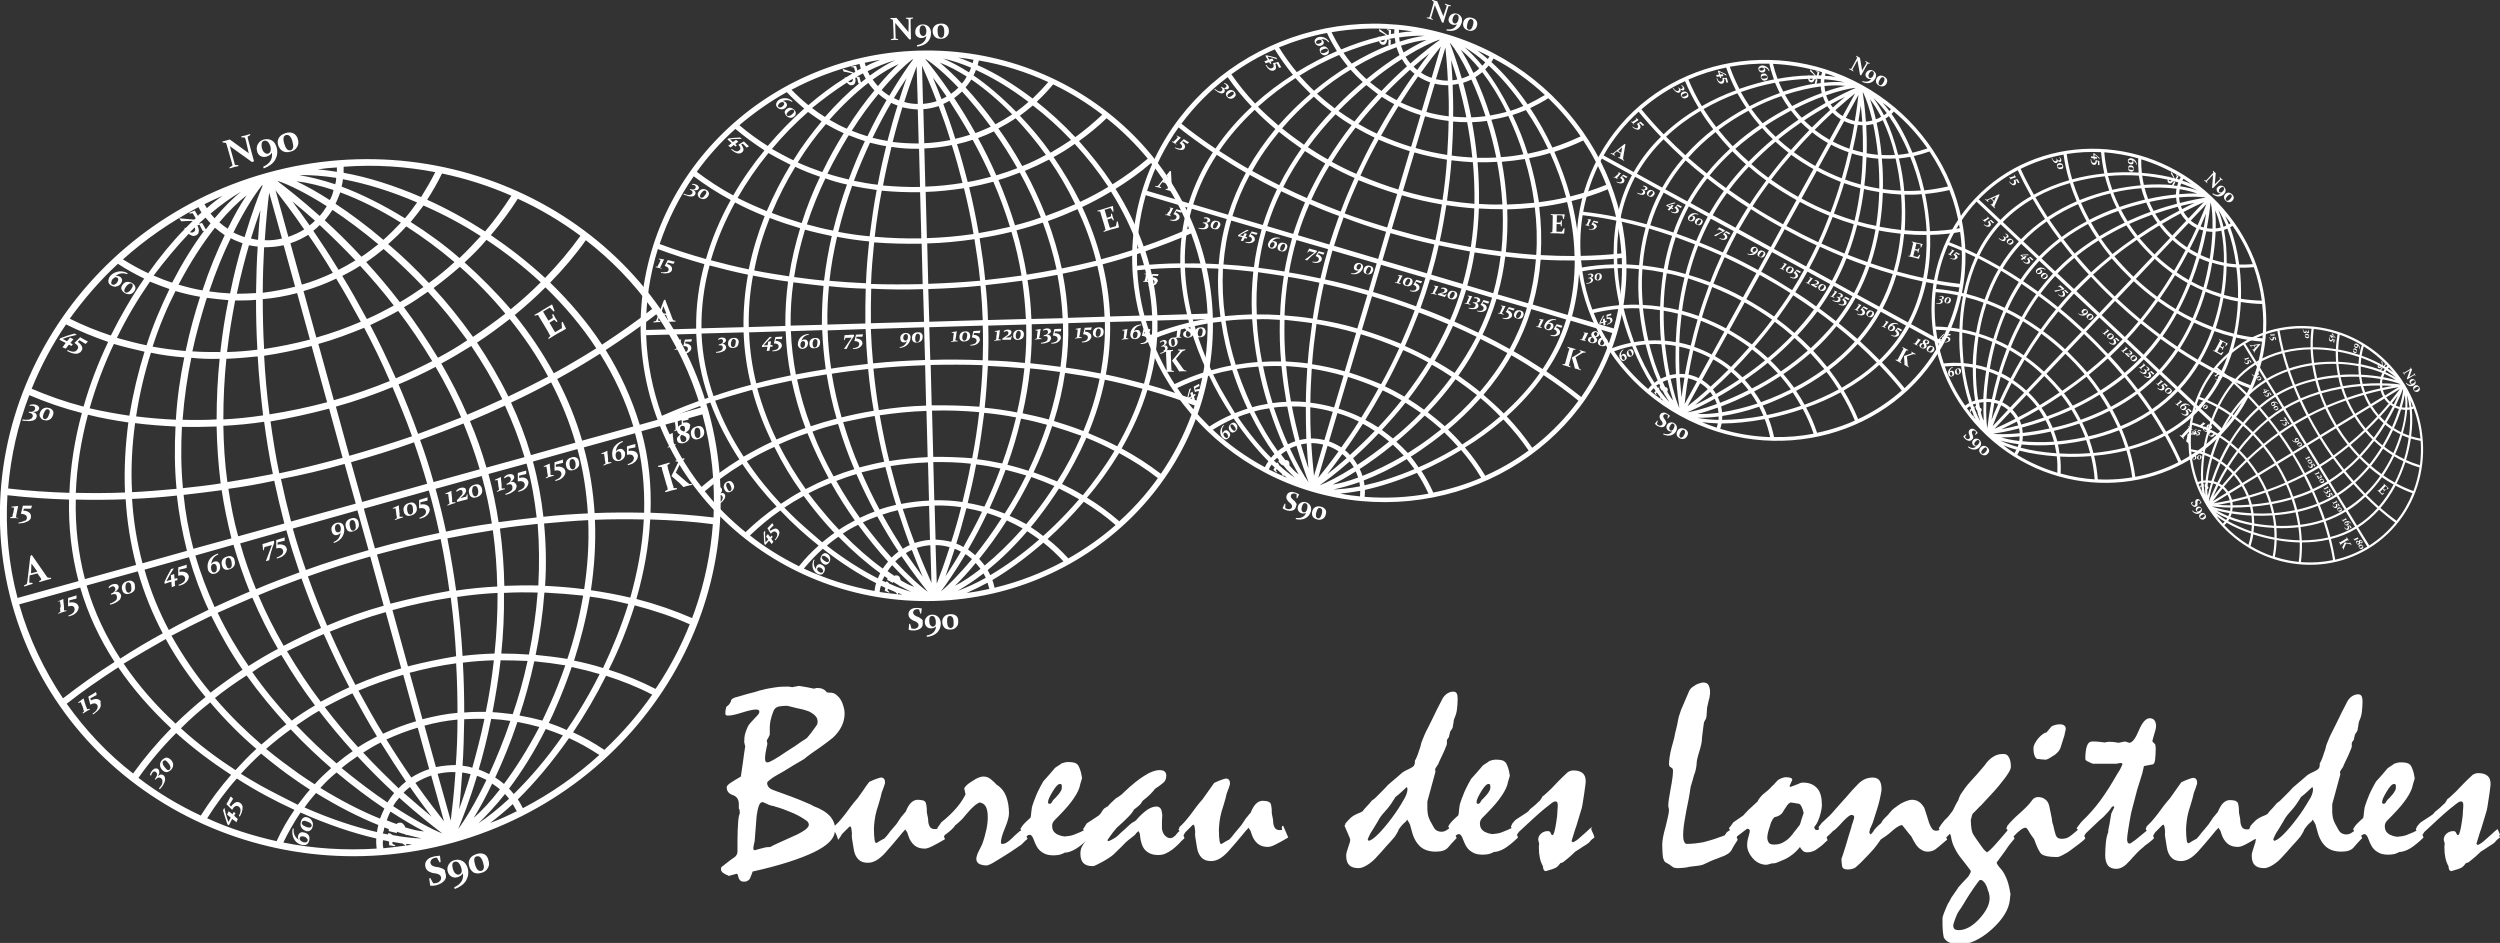 <svg xmlns="http://www.w3.org/2000/svg" width="742.1" height="279.9" viewBox="0 0 742.1 279.9"><rect x="0" y="0" width="742.1" height="279.9" fill="#333333" stroke="none"/><g fill="#fff"><path id="one" d="m210.3 122c-15.2-54.8-74-86.5-131-70.7s-90.9 73.3-75.7 128.1 74 86.5 131 70.7c57-15.9 90.9-73.3 75.7-128.1zm1.5 31.6c-6.1-0.7-12.3-1.2-18.7-1.4 0.3-8.1-0.5-16.2-2.7-24.2l18.1-5c2.8 10.2 3.8 20.5 3.3 30.6zm-59.3 82.1c-0.4-0.5-0.9-1.1-1.4-1.6 3.7-4.9 7.5-10.9 10.9-17.7 1.7 0.6 3.4 1.2 5.1 1.9-4.8 6.9-9.8 12.7-14.6 17.4zm16.4-16.6c3.1 1.4 6.1 3.1 9 5-6.7 6.1-14.4 11.5-22.7 15.8-0.5-0.9-0.9-1.8-1.5-2.6 5.1-5 10.3-11.2 15.2-18.2zm-55.2 30.3c0.6 0.1 1.2 0.2 1.8 0.4v1.1l1.8 0.3v-0.3l-0.8-0.4v-0.6c1 0.2 2 0.3 3 0.5l0.9 0.6c-2.2 0.3-4.4 0.6-6.6 0.8-0.2-0.8-0.2-1.6-0.1-2.4zm-91.2-101.1c4.9 0.1 9.8 0.1 14.8-0.1 0.4 6.5 1.4 13 3.1 19.5l-15.2 4.2c-2-7.8-2.9-15.7-2.7-23.6zm77.5-97.3c-2-0.3-3.9-0.6-5.8-0.7 1.9-0.3 3.9-0.5 5.8-0.6v1.3zm91.2 101.2c-4.8-0.1-9.7-0.1-14.7 0.1-0.4-6.4-1.4-12.9-3.2-19.5l15.2-4.2c2.2 8 2.9 15.9 2.7 23.6zm-41.6 80.5c-0.8-0.7-1.7-1.3-2.6-1.9 2.3-4.9 4.6-10.5 6.6-16.5 2.2 0.4 4.3 0.9 6.5 1.5-3.4 6.5-7 12.2-10.5 16.9zm-29.3 12.9c0-0.1-0.1-0.2-0.1-0.3-0.1-0.2-0.3-0.4-0.4-0.6-0.2-0.2-0.3-0.3-0.5-0.4s-0.4-0.1-0.6-0.1c-0.4 0-0.7 0.1-1 0.4-0.9-0.3-1.9-0.7-2.9-1.1 0.3-0.9 0.7-1.8 1.1-2.6 3.7 2.4 7.1 4.4 10 5.9-1.8-0.1-3.6-0.6-5.6-1.2zm-4 0.8c0.2 0.1 0.4 0.2 0.6 0.2l-0.6-0.2zm-52.5-39.2c3-2.4 6.1-4.6 9.4-6.7 3.8 5.3 7.8 10.1 11.8 14.5-2.6 1.9-5 3.9-7.4 6-4.5-3.9-9.2-8.4-13.8-13.8zm12.3 15.1c-2.2 2-4.2 4.1-6.2 6.3-5.1-3.3-10.7-7.4-16.2-12.4 2.7-2.7 5.6-5.3 8.7-7.7 4.5 5.3 9.2 10 13.7 13.8zm-36-96.7c3.9 0.5 7.9 0.8 12 1-0.3 6-0.3 12.2 0.3 18.5-4.4 0.4-8.9 0.8-13.2 1-0.4-7 0-13.8 0.9-20.5zm17.3-56.7c-0.2 0.1-0.4 0.2-0.6 0.1-0.1 0-0.3 0-0.4-0.1l1.4-1.4c0.3 0.7 0.1 1.2-0.4 1.4zm3.6-4.3c0.5 0.6 1 1.1 1.5 1.7-0.5 0.6-0.9 1.2-1.4 1.8-0.1-0.2-0.3-0.5-0.4-0.7-0.3-0.5-0.5-0.9-0.7-1.2l-1 0.2c0.7-0.6 1.3-1.2 2-1.8zm89 28.5c-3.1 2.4-6.3 4.7-9.6 6.9-3.8-5.3-7.7-10.2-11.7-14.5 2.7-2 5.3-4.1 7.8-6.3 4.7 4.1 9.3 8.8 13.5 13.9zm-12.1-15.2c2.3-2.1 4.5-4.3 6.5-6.7 5.6 3.7 11 7.9 16.1 12.6-2.8 2.8-5.8 5.5-8.9 8-4.3-5-9-9.7-13.7-13.9zm21.9 95.9c-3.4-0.1-6.7 0-10.1 0.1-0.1-5.5-0.5-11.2-1.3-17 3.8-0.6 7.5-1 11.2-1.4 0.5 6.3 0.5 12.4 0.2 18.3zm-105.8-47.1c3.4 0.1 6.8 0 10.3-0.1 0.1 5.5 0.5 11.2 1.2 16.9-3.8 0.6-7.5 1-11.2 1.4-0.6-6.2-0.6-12.4-0.3-18.2zm7.4-38.3c2.1 0.3 4.3 0.5 6.4 0.7-1 4.8-1.8 10-2.4 15.4-2.8 0-5.6 0-8.3-0.2 1.2-5.6 2.7-10.7 4.1-15.3 0.1-0.2 0.2-0.4 0.2-0.6zm35.6-27.2c-0.6 1-1.3 2-2.1 2.9-5.6-5-10.1-8.5-12.5-10.3h0.3c3 1 8 3.4 14.3 7.4zm17.3 13.1c3.6 3.1 7.5 6.8 11.4 10.9-2.3 1.6-4.6 3.1-7 4.5-3.3-4.3-6.7-8.3-10-11.9 1.8-1.2 3.5-2.5 5.2-3.9 0 0.1 0.2 0.2 0.4 0.4zm32.5 119.7c-3.2 0.1-6.3 0.3-9.5 0.7-0.3-5.6-0.9-11.4-1.6-17.5 4-0.6 8-1 12-1.2 0 6.3-0.3 12.3-0.9 18zm-39 29.4c1.7-1.1 3.4-2.1 5.2-3 2.7 4.3 5.2 8.2 7.5 11.6-0.8 0.6-1.5 1.3-2.2 2-3.2-3.1-6.8-6.6-10.5-10.6zm-2.3-146.1c-1.6 1-3.3 1.9-5 2.8-2.6-4.3-5.2-8.2-7.5-11.6 0.7-0.5 1.3-1.1 1.9-1.7 3.3 3.1 6.9 6.6 10.6 10.5zm30.3 134.3c-3.5 0.3-6.9 1-10.4 1.9l-3.8-13.8c4.6-1.2 9.2-2.2 13.8-2.8 0.3 5.2 0.4 10.2 0.4 14.7zm-32.1-76.3-4-14.6c5.8-1.6 11.4-3.6 16.8-5.8 2 4.7 4 9.5 5.8 14.6-6.1 2.1-12.3 4-18.6 5.8zm19.2-4c1.4 4 2.7 8.1 3.9 12.3l-19.3 5.4-3.3-11.8c6.4-1.8 12.6-3.7 18.7-5.9zm-23.8-12.5-4.6-16.7c4.7-1.3 9.2-3 13.6-4.8 2.6 4.9 5.2 10.2 7.6 15.8-5.4 2.2-10.9 4.1-16.6 5.7zm-5.2-18.6-3.8-13.8c3.4-1 6.6-2.2 9.7-3.7 2.4 3.9 4.8 8.2 7.3 12.8-4.2 1.8-8.6 3.4-13.2 4.7zm-4.3-15.7-3.4-12.3c1.9-0.6 3.7-1.5 5.3-2.5 2.3 3.3 4.8 7.1 7.3 11.3-3 1.4-6.1 2.6-9.2 3.5zm-4-14.2-3.8-13.8c2 2.6 5 6.5 8.5 11.6-1.4 0.9-3 1.6-4.7 2.2zm-1.9 0.5c-1.7 0.4-3.4 0.6-5.1 0.5 0.4-6.1 0.9-10.9 1.3-14.1l3.8 13.6zm0.5 2 3.4 12.3c-3.2 0.8-6.4 1.4-9.6 1.8 0-4.9 0.2-9.5 0.4-13.5 2 0 3.9-0.2 5.8-0.6zm4 14.2 3.8 13.8c-4.5 1.2-9.1 2.1-13.6 2.8-0.3-5.2-0.4-10.2-0.4-14.8 3.4-0.3 6.8-0.9 10.2-1.8zm4.3 15.7 4.6 16.7c-5.7 1.5-11.4 2.7-17.1 3.6-0.8-6-1.3-11.9-1.6-17.4 4.8-0.7 9.5-1.7 14.1-2.9zm5.2 18.6 4 14.6c-6.3 1.7-12.6 3.3-18.8 4.6-1.1-5.2-1.9-10.4-2.6-15.4 5.9-1 11.7-2.3 17.4-3.8zm4.6 16.4 3.3 11.8-19.2 5.3c-1.1-4.2-2.1-8.4-3-12.6 6.2-1.2 12.6-2.7 18.9-4.5zm3.8 13.8 3.3 11.8c-6.3 1.8-12.6 3.7-18.6 5.9-1.4-4-2.7-8.1-3.9-12.3l19.2-5.4zm3.8 13.7 4 14.6c-5.8 1.6-11.4 3.6-16.8 5.9-2-4.7-3.9-9.5-5.7-14.6 6.1-2.2 12.2-4.1 18.5-5.9zm4.6 16.5 4.6 16.7c-4.7 1.4-9.2 3-13.6 4.9-2.6-4.9-5.1-10.2-7.6-15.8 5.4-2.2 10.9-4.2 16.6-5.8zm5.2 18.6 3.8 13.8c-3.4 1-6.6 2.2-9.8 3.7-2.4-3.9-4.8-8.2-7.3-12.8 4.3-1.8 8.7-3.4 13.3-4.7zm4.3 15.7 3.4 12.3c-1.9 0.6-3.7 1.5-5.3 2.5-2.3-3.3-4.8-7.1-7.4-11.3 3.1-1.4 6.2-2.6 9.3-3.5zm4 14.2 3.8 13.6c-2-2.6-5-6.4-8.5-11.4 1.5-0.9 3-1.6 4.7-2.2zm1.9-0.5c1.8-0.4 3.5-0.6 5.3-0.5-0.4 6.2-1 11.1-1.4 14.4l-3.9-13.9zm-0.5-2-3.4-12.3c3.3-0.9 6.5-1.5 9.8-1.8 0 4.9-0.2 9.5-0.5 13.5-1.9 0-3.9 0.2-5.9 0.6zm-8.3-29.9-4.6-16.7c5.7-1.6 11.5-2.8 17.3-3.7 0.8 6 1.3 11.9 1.6 17.4-4.8 0.8-9.6 1.8-14.3 3zm-5.2-18.6-4-14.6c6.3-1.7 12.7-3.3 18.9-4.6 1.1 5.2 1.9 10.4 2.6 15.4-5.8 1-11.7 2.3-17.5 3.8zm-4.6-16.4-3.3-11.8 19.3-5.4c1.2 4.2 2.2 8.4 3.1 12.6-6.3 1.3-12.7 2.8-19.1 4.6zm17.4-19.7c-1.2-4.3-2.5-8.4-4-12.5 4.4-1.6 8.7-3.2 12.9-4.9 1.8 4.4 3.4 8.9 4.8 13.6l-13.7 3.8zm-4.6-14.3c-1.8-5.1-3.8-10-5.8-14.7 3.8-1.6 7.4-3.3 11-5.2 2.8 4.7 5.3 9.7 7.6 15-4.2 1.7-8.5 3.3-12.8 4.9zm-6.6-16.5c-2.5-5.6-5-10.9-7.6-15.8 2.8-1.3 5.6-2.7 8.3-4.2 3.5 4.6 6.9 9.6 10.1 14.9-3.5 1.8-7.1 3.5-10.8 5.1zm-8.6-17.6c-2.5-4.6-4.9-8.9-7.3-12.8 1.8-0.9 3.6-1.9 5.3-3 3.3 3.6 6.7 7.5 10 11.8-2.6 1.4-5.2 2.8-8 4zm-17-27.8c-1.9-2.7-3.6-5.1-5.1-7.1 2 1.6 4.2 3.5 6.7 5.7-0.5 0.5-1 1-1.6 1.4zm-15.3 4.3c-0.7-0.1-1.4-0.2-2.1-0.4 1-3.2 1.9-6 2.8-8.4-0.3 2.6-0.5 5.5-0.7 8.8zm-0.1 2c-0.3 4.1-0.4 8.8-0.5 13.8-1.9 0.1-3.8 0.2-5.7 0.2 1.1-5.3 2.4-10.2 3.6-14.4 0.9 0.2 1.7 0.3 2.6 0.4zm-0.5 15.8c0 4.6 0.1 9.6 0.4 14.8-3 0.4-6 0.6-9 0.7 0.6-5.4 1.5-10.5 2.4-15.3 2.1 0 4.2 0 6.2-0.2zm0.5 16.8c0.3 5.6 0.9 11.4 1.6 17.5-4 0.6-7.9 1-11.8 1.2 0-6.2 0.3-12.2 0.9-18 3.1-0.1 6.2-0.4 9.3-0.7zm1.9 19.4c0.7 5.1 1.5 10.3 2.6 15.5-4.5 0.9-9 1.7-13.5 2.4-0.8-5.7-1.1-11.3-1.2-16.7 4-0.2 8.1-0.6 12.1-1.2zm3 17.5c0.9 4.2 1.9 8.4 3 12.7l-13.7 3.8c-1.3-4.7-2.2-9.4-2.9-14.1 4.5-0.6 9-1.4 13.6-2.4zm3.6 14.7c1.2 4.3 2.5 8.4 3.9 12.5-4.4 1.6-8.7 3.2-12.9 5-1.8-4.4-3.4-8.9-4.7-13.6l13.7-3.9zm4.5 14.3c1.8 5.1 3.7 10 5.8 14.7-3.8 1.6-7.5 3.4-11.1 5.3-2.7-4.7-5.3-9.8-7.5-15 4.2-1.8 8.5-3.4 12.8-5zm6.6 16.5c2.5 5.6 5 10.9 7.6 15.8-2.9 1.3-5.7 2.8-8.5 4.3-3.5-4.6-6.8-9.6-10-15 3.6-1.7 7.2-3.5 10.9-5.1zm8.5 17.6c2.5 4.6 4.9 8.9 7.3 12.8-1.9 1-3.8 2-5.6 3.2-3.3-3.6-6.6-7.6-9.9-11.9 2.7-1.4 5.4-2.8 8.2-4.1zm17.1 27.8c2.4 3.5 4.6 6.4 6.4 8.8-2.3-1.9-5.1-4.3-8.3-7.1 0.6-0.6 1.2-1.2 1.9-1.7zm15.5-4.3c0.8 0.1 1.6 0.3 2.5 0.5-1.2 4.1-2.4 7.6-3.4 10.4 0.3-3 0.6-6.6 0.9-10.9zm0.1-2c0.3-4.1 0.4-8.8 0.5-13.8 2-0.1 4-0.2 6-0.1-1.1 5.3-2.4 10.2-3.6 14.5-0.9-0.3-1.9-0.5-2.9-0.6zm0.5-15.8c0-4.6-0.1-9.6-0.4-14.8 3.1-0.4 6.1-0.6 9.2-0.7-0.6 5.4-1.4 10.5-2.4 15.3-2.1 0-4.2 0-6.4 0.2zm-2.4-36.2c-0.7-5.1-1.6-10.3-2.6-15.5 4.5-0.9 9-1.7 13.5-2.4 0.8 5.7 1.2 11.3 1.3 16.7-4 0.2-8.1 0.6-12.2 1.2zm-3-17.5c-0.9-4.2-1.9-8.4-3.1-12.7l13.7-3.8c1.3 4.7 2.3 9.4 3 14.1-4.5 0.6-9.1 1.4-13.6 2.4zm12-19c-1.4-4.8-3-9.4-4.9-13.8 3.5-1.5 7-3 10.4-4.6 2.2 4.8 4.2 9.9 5.8 15.3l-11.3 3.1zm-5.7-15.7c-2.3-5.3-4.9-10.4-7.7-15.2 3-1.6 6-3.4 8.9-5.2 3.3 4.9 6.4 10.1 9.2 15.8-3.4 1.6-6.9 3.1-10.4 4.6zm-8.7-16.9c-3.2-5.3-6.6-10.3-10.1-15 2.5-1.4 4.8-3 7.1-4.6 4 4.3 7.9 9.1 11.7 14.4-2.8 1.9-5.7 3.6-8.7 5.2zm-22.7-30c-3.8-4.1-7.5-7.7-10.9-10.8 0.8-1 1.6-2 2.3-3.1 4.2 2.8 8.8 6.2 13.6 10.2-1.7 1.3-3.3 2.6-5 3.7zm-29.6-21.1c0.1 0 0.2-0.1 0.3-0.1-1.2 2.8-3.2 8.1-5.4 15.4-1.1-0.4-2.2-0.8-3.3-1.4 3.3-6.7 6.4-11.4 8.4-13.9zm-10.1 12.8c-0.9-0.6-1.7-1.2-2.5-1.9 2.8-3.3 5.5-6 8.1-8-1.8 2.6-3.7 6-5.6 9.9zm4.4 4.3c-1.3 4.4-2.6 9.4-3.7 14.9-2.1-0.1-4.1-0.3-6.2-0.6 2-6 4.2-11.3 6.4-15.8 1.1 0.6 2.3 1.1 3.5 1.5zm-6.8 34.3c-0.6 5.8-0.9 11.8-0.9 18-3.4 0.2-6.8 0.2-10.1 0.1 0.5-6.5 1.4-12.7 2.6-18.4 2.7 0.3 5.6 0.4 8.4 0.3zm0.6 39c0.7 4.7 1.7 9.5 2.9 14.3l-11.3 3.1c-1.4-5.4-2.4-10.8-2.9-16 3.8-0.4 7.5-0.9 11.3-1.4zm3.5 16.2c1.4 4.8 3 9.4 4.8 13.9-3.5 1.5-7 3-10.4 4.6-2.2-4.9-4.2-10-5.7-15.3l11.3-3.2zm5.6 15.7c2.3 5.3 4.8 10.4 7.6 15.2-3 1.6-5.9 3.3-8.7 5.1-3.4-4.9-6.5-10.2-9.2-15.8 3.3-1.5 6.8-3 10.3-4.5zm8.6 17c3.2 5.4 6.5 10.4 10 15-2.4 1.4-4.7 2.9-6.9 4.5-4.1-4.4-8.1-9.2-11.7-14.4 2.7-1.9 5.6-3.5 8.6-5.1zm11.2 16.6c3.3 4.3 6.7 8.3 10 12-1.7 1.1-3.3 2.4-4.8 3.6-4-3.4-8-7.2-11.9-11.3 2.2-1.5 4.4-3 6.7-4.3zm11.4 13.5c3.8 4.1 7.5 7.8 10.9 10.9-0.7 0.9-1.4 1.8-2 2.8-4.2-2.8-8.8-6.3-13.6-10.2 1.5-1.3 3.1-2.4 4.7-3.5zm12.4 12.3c5.7 5.1 10.3 8.7 12.8 10.6-3.1-1.2-8.3-4-14.6-8.1 0.5-0.9 1.1-1.7 1.8-2.5zm23.1-6.5c1 0.3 1.9 0.8 2.8 1.2-3.3 6.9-6.4 11.9-8.4 14.6 1.2-2.9 3.4-8.4 5.6-15.8zm0.5-1.9c1.3-4.4 2.6-9.5 3.7-15 1.9 0.1 3.8 0.3 5.7 0.6-2 5.9-4.2 11.2-6.3 15.8-1-0.5-2-1-3.1-1.4zm4.1-17c0.9-4.8 1.8-10 2.4-15.4 2.7 0 5.3 0.1 8 0.2-1.2 5.6-2.7 10.9-4.4 15.8-1.9-0.2-4-0.5-6-0.6zm2.6-17.4c0.6-5.8 0.9-11.8 0.8-18 3.4-0.2 6.7-0.2 10-0.1-0.5 6.4-1.4 12.5-2.6 18.4-2.7-0.2-5.4-0.3-8.2-0.3zm-0.8-39c-0.7-4.7-1.7-9.5-3-14.3l11.3-3.1c1.5 5.4 2.4 10.7 3 16-3.8 0.4-7.5 0.9-11.3 1.4zm10.2-18 13.2-3.7c1.8 6.5 2.7 12.9 3.1 19.1-4.4 0.2-8.8 0.5-13.2 1-0.6-5.4-1.6-10.9-3.1-16.4zm-0.6-1.9c-1.6-5.5-3.6-10.7-5.9-15.6 4.1-1.9 8-3.9 11.9-6 2.9 5.6 5.4 11.6 7.2 17.9l-13.2 3.7zm-6.7-17.4c-2.8-5.7-6-11.1-9.3-16 3.4-2.2 6.6-4.6 9.7-7 4.2 5.2 8.1 10.9 11.4 17.1-3.8 2-7.8 4-11.8 5.9zm-23.6-33.7c-4-4.3-8-8.1-11.8-11.3-0.1-0.1-0.2-0.1-0.3-0.2 1.9-1.7 3.7-3.4 5.4-5.3 4.8 3.1 9.6 6.6 14.3 10.6-2.4 2.2-4.9 4.3-7.6 6.2zm-13.5-12.8c-4.9-4.2-9.8-7.8-14.2-10.7 0.5-1.1 1-2.2 1.4-3.4 5.6 2.1 11.8 5.1 18 9-1.7 1.8-3.4 3.5-5.2 5.1zm-15.9-11.8c-3.7-2.4-7-4.2-9.9-5.6 3.3 0.4 7 1.3 11 2.6-0.2 1.1-0.6 2.1-1.1 3zm-34.2 5.4c-0.4-0.5-0.8-0.9-1.2-1.4 3.1-2.6 6.1-4.8 9.1-6.5-2.6 2-5.2 4.7-7.9 7.9zm0.1 2.8c0.9 0.8 1.9 1.5 2.9 2.2-2.3 4.8-4.6 10.3-6.6 16.4-2.4-0.4-4.7-1-7.1-1.7 3.4-6.5 7.1-12.2 10.8-16.9zm-4.4 20.5c0 0.1-0.1 0.2-0.1 0.3-1.5 4.7-3 10-4.2 15.8-3.3-0.3-6.5-0.7-9.8-1.3 1.9-5.9 4.2-11.4 6.8-16.5 2.4 0.7 4.9 1.3 7.3 1.7zm-4.7 18c-1.2 5.8-2.1 12-2.5 18.5-4-0.2-7.9-0.5-11.8-1 1-6.6 2.5-12.9 4.4-18.9 3.2 0.7 6.5 1.1 9.9 1.4zm-2.2 41c0.6 5.4 1.6 10.9 3 16.4l-13.2 3.7c-1.7-6.4-2.7-12.7-3.1-19.1 4.4-0.2 8.9-0.5 13.3-1zm3.6 18.3c1.6 5.5 3.5 10.7 5.8 15.6-4 1.9-8 3.9-11.8 6-2.9-5.5-5.4-11.5-7.2-17.9l13.2-3.7zm6.6 17.4c2.8 5.7 5.9 11.1 9.3 16-3.3 2.2-6.5 4.5-9.5 6.8-4.2-5-8.1-10.7-11.6-16.9 3.9-2 7.8-4 11.8-5.9zm23.6 33.7c4.1 4.4 8.2 8.2 12 11.5-1.7 1.5-3.4 3.1-4.9 4.8-1.6-1-3.2-2.1-4.8-3.2-2.8-2-6.1-4.4-9.6-7.3 2.4-2.1 4.8-4 7.3-5.8zm13.6 12.8c4.8 4 9.7 7.7 14.2 10.7-0.5 1-0.9 2-1.3 3-5.5-2.2-11.5-5.3-17.7-9.1 1.5-1.7 3.1-3.2 4.8-4.6zm46.2 3.3c0.8 0.5 1.5 1.1 2.3 1.7-2.7 3.5-5.4 6.4-7.8 8.5 1.7-2.7 3.6-6.2 5.5-10.2zm8.1-20.2c1.6-4.8 3.1-10.2 4.4-16.1 3.1 0.3 6.2 0.7 9.2 1.2-1.5 4.3-3 8.1-4.4 11.2-0.8 1.8-1.6 3.5-2.4 5.2-2.2-0.6-4.5-1.1-6.8-1.5zm4.8-18c1.2-5.8 2.1-12 2.6-18.5 3.9 0.2 7.7 0.5 11.5 0.9-1.2 6.9-2.8 13.3-4.7 18.8-3-0.5-6.2-0.9-9.4-1.2zm2.8-20.5c0.4-6 0.3-12.2-0.3-18.5 4.4-0.4 8.8-0.8 13.1-1 0.3 7.1-0.2 14-1.2 20.5-3.8-0.5-7.7-0.8-11.6-1zm14.8-19.6c4.9-0.2 9.7-0.2 14.5-0.1-0.4 8.2-2 16-4 23.2-3.8-0.9-7.7-1.6-11.7-2.2 1-6.6 1.5-13.6 1.2-20.9zm13.3-28.2c-2.4-7.9-5.8-15.3-10.1-22.2 5.2-3.4 10.3-6.9 15-10.6 5.7 8.3 10.2 17.6 13.2 27.7l-18.1 5.1zm-1.9 0.5-15.2 4.2c-1.9-6.5-4.4-12.6-7.4-18.3 4.4-2.4 8.6-4.9 12.7-7.5 4.2 6.7 7.6 13.9 9.9 21.6zm-23.6-15.8c-3.4-6.2-7.3-12-11.6-17.3 3.2-2.6 6.2-5.3 9.1-8.2 5.6 5.4 10.8 11.5 15.1 18.1-4 2.5-8.2 5-12.6 7.4zm-18.7-41c2.9-3.4 5.6-7 8-10.8 6.6 3 12.8 6.7 18.6 11-3.1 4.3-6.6 8.5-10.5 12.5-5.1-4.7-10.5-8.9-16.1-12.7zm-1.7-1.1c-5.6-3.6-11.4-6.8-17.2-9.4 1.6-2.5 3.1-5.1 4.4-7.8 7.1 1.5 14 3.7 20.6 6.6-2.4 3.7-5 7.3-7.8 10.6zm-1.3 1.4c-2 2.2-4.1 4.4-6.3 6.5-4.7-4.1-9.6-7.6-14.5-10.7 1.3-1.6 2.6-3.2 3.8-4.9 5.7 2.5 11.4 5.5 17 9.1zm-22.5-5.3c-6.5-4-12.9-7.2-18.8-9.4 0.2-0.7 0.3-1.4 0.4-2.2 6.9 1.3 14.4 3.6 22 6.9-1.1 1.6-2.3 3.2-3.6 4.7zm-20.7-10.1c-3.9-1.3-7.5-2.2-10.7-2.7 3.4-0.1 7.1 0.2 11 0.8 0 0.7-0.1 1.3-0.3 1.9zm-38.1 7.1c-0.2-0.4-0.5-0.8-0.7-1.2 1.8-0.9 3.6-1.7 5.4-2.5-1.6 1.1-3.2 2.3-4.7 3.7zm-1.6 1.3c-0.4 0.3-0.8 0.7-1.1 1v-0.1c-0.4-0.6-0.6-1.1-0.9-1.5l-1.7 0.7 0.2 0.2 0.9-0.1 0.9 1.5c-0.2 0.1-0.3 0.3-0.5 0.4l-4.4-0.4 0.6 0.9c1.1-0.1 2.2-0.1 3.4-0.1l-2.1 2.1-0.1-0.1-0.3 0.1c0.1 0.1 0.1 0.2 0.2 0.2-3.9 4-7.5 8.4-10.9 13.2-2.6-1.2-5.1-2.6-7.5-4.1 6.7-6 14.2-11.2 22.4-15.5 0.3 0.5 0.6 1.1 0.9 1.6zm-3.8 6.3c0.1 0.1 0.3 0.2 0.4 0.3 0.2 0.1 0.4 0.2 0.7 0.3s0.4 0.1 0.6 0c0.2 0 0.4-0.1 0.6-0.2 0.4-0.2 0.7-0.6 0.7-1.1 0.1-0.5-0.1-1.1-0.4-1.8l0.6-0.2 1 1.9 0.4-0.1c-3.3 4.4-6.5 9.6-9.5 15.4-1.9-0.6-3.7-1.3-5.5-2.1 3.4-4.5 6.9-8.7 10.4-12.4zm-5.7 16.4c-2.5 5.2-4.9 10.7-6.8 16.7-3-0.6-5.9-1.4-8.8-2.2 2.9-6 6.2-11.5 9.8-16.7 1.9 0.8 3.9 1.5 5.8 2.2zm-7.4 18.6c-1.9 6.1-3.4 12.4-4.5 19-4-0.6-7.9-1.3-11.8-2.2 1.9-6.6 4.3-13 7.2-19.1 3 0.9 6.1 1.6 9.1 2.3zm-18.1 16.3c-5.4-1.4-10.5-3.2-15.4-5.3 2.7-6.7 6.1-13.1 10.2-19.1 4 2 8.2 3.7 12.5 5.2-2.9 6.1-5.4 12.5-7.3 19.2zm-0.5 1.9c-2.1 7.7-3.4 15.7-3.7 23.7-6.2-0.2-12.3-0.6-18.2-1.3 0.8-9.5 2.9-18.9 6.3-27.7 4.9 2.1 10.1 3.9 15.6 5.3zm1.8 0.5c3.9 1 7.9 1.7 12 2.3-0.9 6.8-1.3 13.8-1 20.8-4.9 0.2-9.8 0.2-14.6 0.1 0.3-7.9 1.6-15.7 3.6-23.2zm-2.3 51.3c2.3 7.9 5.8 15.3 10.2 22.1-5.4 3.4-10.5 7.1-15.3 10.8-5.6-8.4-10.1-17.7-13-27.9l18.1-5zm1.9-0.6 15.2-4.2c1.9 6.6 4.4 12.7 7.4 18.4-4.4 2.4-8.6 4.9-12.6 7.5-4.2-6.5-7.7-13.7-10-21.7zm23.5 15.9c3.5 6.4 7.6 12.1 11.8 17.2-3.1 2.5-6.1 5.2-8.9 7.9-5.5-5.1-10.8-11-15.4-17.8 4-2.4 8.2-4.9 12.5-7.3zm19.4 40.3c-3.3 3.8-6.3 7.8-9 12.1-6.6-3.1-12.8-6.8-18.5-11.2 3.3-4.7 7-9.1 11.2-13.3 5.1 4.6 10.6 8.7 16.3 12.4zm1.7 1.1c5.6 3.6 11.4 6.7 17.1 9.3-2 2.9-3.8 6-5.3 9.3-7.1-1.6-14.1-3.8-20.6-6.8 2.6-4.1 5.5-8.1 8.8-11.8zm7.1 2.1c-1.8-1-3.8-2.2-5.9-3.5 1.9-2.1 3.9-4.1 6-6 3.6 3 7 5.6 9.9 7.6 1.5 1.1 3.1 2.1 4.6 3.1-1.3 1.4-2.4 3-3.6 4.5-3.5-1.8-7.2-3.6-11-5.7zm16.4 2.2c6.5 4 12.8 7.2 18.5 9.5-0.2 0.7-0.3 1.4-0.4 2.1-6.5-1.5-13.8-3.9-21.5-7.3 1-1.5 2.2-2.9 3.4-4.3zm20.3 10.2c0.4 0.2 0.8 0.3 1.3 0.5v0.6l2.4 0.6v-0.4c0.9 0.3 1.8 0.6 2.6 0.8v0.2h0.3v-0.1c1.6 0.4 3.1 0.8 4.5 1.1-2.6-0.1-5.5-0.4-8.6-1-0.3-0.2-0.5-0.3-0.8-0.5l-0.6-0.1v0.4c-0.5-0.1-1-0.2-1.6-0.3 0.3-0.6 0.4-1.2 0.5-1.8zm6.5 4.9c0.6 0.1 1.2 0.1 1.7 0.2-0.6 0.1-1.1 0.2-1.7 0.3v-0.5zm29.3-14.8c0.4 0.4 0.8 0.9 1.2 1.4-3.2 3-6.3 5.4-9.1 7.3 2.4-2.3 5.1-5.2 7.9-8.7zm13-21.1c0.8-1.6 1.6-3.3 2.3-5 1.4-3.2 3-7.2 4.5-11.6 2.8 0.6 5.6 1.3 8.3 2.1-1.1 2.2-2.2 4.2-3.2 6-2.1 3.7-4.3 7.3-6.6 10.6-1.7-0.8-3.5-1.5-5.3-2.1zm7.5-18.5c1.8-5.6 3.5-12 4.7-19 3.9 0.5 7.7 1.3 11.4 2.2-2.2 7.1-4.9 13.5-7.5 19-2.8-0.9-5.7-1.6-8.6-2.2zm18-16.4c5.7 1.5 11.2 3.3 16.3 5.6l0.8-1.8c-5.3-2.3-10.8-4.2-16.6-5.7 2.2-7.7 3.7-15.6 4.1-23.6 6.4 0.2 12.6 0.6 18.6 1.4-1.3 17.5-7.2 34.4-17 48.9-4.5-2.3-9.1-4.2-13.9-5.7 3.1-6.1 5.6-12.5 7.7-19.1zm5.2-88c-4.7 3.7-9.7 7.2-14.9 10.6-4.4-6.7-9.7-12.9-15.4-18.4 3.9-4 7.5-8.2 10.6-12.6 7.5 5.8 14.1 12.6 19.7 20.4zm-64.4-40.6c-1.3 2.6-2.7 5-4.2 7.4-7.9-3.4-15.7-5.9-23-7.2v-1.8c9.2-0.7 18.4-0.1 27.2 1.6zm-94.2 27.2c2.5 1.7 5.2 3.1 7.8 4.4-3.6 5.2-6.9 10.9-9.9 16.9-4.2-1.4-8.2-3-12.2-5 4.2-5.8 8.9-11.3 14.3-16.3zm-32.8 68.7c6 0.7 12.1 1.1 18.3 1.3-0.2 8 0.7 16.2 2.8 24.2l-18.1 5c-2.7-10.2-3.6-20.5-3-30.5zm17.6 61.9c4.8-3.8 9.9-7.3 15.3-10.8 4.5 6.6 9.8 12.6 15.7 18.1-4.2 4.3-8 8.8-11.3 13.4-7.5-5.8-14.1-12.8-19.7-20.7zm64.3 41.2c1.5-3.1 3.2-6.1 5.1-8.9 7.9 3.5 15.5 6.1 22.5 7.7-0.1 1 0 2 0.1 3-9.5 0.6-18.8 0-27.7-1.8zm68.1-11.4 1.2 2.1c-2.6 1.3-5.2 2.5-7.9 3.5 2.1-1.6 4.4-3.5 6.7-5.6zm27.2-16.1c-3-2-6.1-3.8-9.3-5.2 3.5-5.2 6.8-10.8 9.8-16.8 4.7 1.5 9.3 3.3 13.7 5.6-4.1 5.9-8.9 11.4-14.2 16.4zm-162.4-44c0.3-0.1 0.6-0.3 0.9-0.4s0.6-0.3 0.9-0.4c0 0.5 0 1 0.1 1.4l0.1 1v0.5 0.4c0 0.1 0 0.1 0.1 0.1h0.6v0.2c-0.2 0.1-0.5 0.1-0.7 0.2s-0.4 0.1-0.6 0.2c-0.2 0-0.4 0.1-0.5 0.2-0.2 0.1-0.4 0.1-0.6 0.2v-0.2l0.5-0.3c0.1 0 0.1-0.1 0.1-0.2 0-0.2 0-0.5-0.1-0.7l0.2-0.8c0-0.3 0-0.5-0.1-0.8 0-0.2 0-0.4-0.1-0.7l-0.8 0.1zm3.2 1.4v-2.5c0.3-0.1 0.8-0.2 1.3-0.4 0.4-0.1 0.8-0.2 1.2-0.4v1l-2.1 0.5v0.7c0.7-0.2 1.3-0.1 1.8 0.1s0.7 0.5 0.9 1c0.1 0.2 0.1 0.4 0 0.6 0 0.2-0.1 0.4-0.2 0.6s-0.3 0.4-0.4 0.6c-0.2 0.2-0.4 0.3-0.6 0.5s-0.5 0.3-0.8 0.4-0.6 0.2-0.9 0.3l-0.1-0.3c0.4-0.1 0.7-0.3 0.9-0.4 0.3-0.2 0.5-0.3 0.6-0.5 0.2-0.2 0.3-0.4 0.3-0.6s0.1-0.4 0-0.6c-0.1-0.7-0.7-0.9-1.9-0.6zm-12.1-7.3c0 0.2-0.1 0.4-0.1 0.5s-0.1 0.2-0.3 0.3l-0.6 0.3 0.1 0.3c0.5-0.1 0.9-0.3 1.2-0.4s0.8-0.2 1.3-0.4l-0.1-0.3h-0.6-0.2l-0.1-0.1v-0.3s0-0.3 0-0.6l0.1-1.2 2.3-0.6 0.7 1c0.1 0.2 0.2 0.3 0.3 0.4s0.1 0.2 0.1 0.3 0 0.1 0 0.2l-0.1 0.1-0.5 0.3 0.1 0.3c0.6-0.2 1.3-0.4 2-0.6 0.5-0.1 1-0.3 1.5-0.4l-0.1-0.3h-0.6c-0.2 0-0.3 0-0.4-0.1s-0.2-0.2-0.4-0.5l-4.3-6.2-0.4 0.4-0.9 7.6zm1.2-4.7c0-0.2 0-0.5 0.1-0.7 0.1 0.2 0.2 0.4 0.4 0.6l1.3 1.8-1.9 0.5 0.1-2.2zm56.8-125.7-0.1-0.3c0.5-0.1 0.9-0.2 1.2-0.3 0.4-0.1 0.7-0.2 1-0.3l5.1 3.7c0.2 0.1 0.4 0.3 0.6 0.5-0.1-0.3-0.2-0.5-0.2-0.7l-0.7-3.1c-0.1-0.4-0.2-0.7-0.3-0.9 0-0.1-0.1-0.1-0.2-0.1h-0.8l-0.1-0.3c0.5-0.1 0.9-0.2 1.3-0.3 0.3-0.1 0.7-0.2 1.3-0.4l0.1 0.3-0.7 0.4c-0.1 0-0.1 0.1-0.1 0.2 0.1 0.3 0.1 0.6 0.2 0.9l1.7 6.3-0.6 0.2-6-4.3c-0.2-0.1-0.4-0.3-0.6-0.5 0.1 0.3 0.2 0.5 0.2 0.8l1 3.6c0.1 0.4 0.2 0.8 0.3 1.1 0 0.1 0.1 0.2 0.2 0.2h0.8l0.1 0.3c-0.5 0.1-0.9 0.2-1.3 0.3-0.3 0.1-0.7 0.2-1.3 0.4l-0.1-0.3 0.7-0.4c0.2-0.1 0.2-0.2 0.2-0.3-0.1-0.3-0.2-0.7-0.3-1.1l-1.3-4.5c-0.1-0.4-0.2-0.7-0.3-0.9 0-0.1-0.1-0.1-0.2-0.1l-0.8-0.1zm11.2 4c0.6 0.3 1.1 0.4 1.8 0.2s1.3-0.6 1.6-1.2c0.3 1.9-0.6 3.3-2.6 4.2l0.2 0.5c1.6-0.6 2.8-1.5 3.4-2.6s0.8-2.3 0.4-3.7c-0.3-0.9-0.7-1.6-1.4-2s-1.5-0.5-2.3-0.3-1.4 0.6-1.8 1.3c-0.4 0.6-0.5 1.4-0.3 2.1 0.1 0.7 0.5 1.2 1 1.5zm0.4-3.8c0.1-0.4 0.3-0.6 0.7-0.7s0.8 0 1.1 0.3 0.6 0.8 0.8 1.5c0.1 0.5 0.1 0.9 0 1.3-0.1 0.3-0.4 0.6-0.7 0.7-0.4 0.1-0.7 0-1.1-0.3s-0.6-0.8-0.8-1.5c-0.1-0.5-0.1-0.9 0-1.3zm6.3 2.4c0.6 0.3 1.4 0.4 2.3 0.1 0.9-0.2 1.5-0.7 1.9-1.4s0.5-1.4 0.2-2.3c-0.2-0.8-0.7-1.4-1.3-1.7s-1.4-0.4-2.3-0.1-1.6 0.7-2 1.4-0.5 1.4-0.2 2.3c0.3 0.8 0.8 1.4 1.4 1.7zm0.2-4.1c0.1-0.4 0.3-0.6 0.7-0.7s0.8 0 1.1 0.3 0.6 0.8 0.8 1.6 0.3 1.3 0.2 1.8c-0.1 0.4-0.3 0.7-0.7 0.8s-0.8 0-1.1-0.3-0.6-0.9-0.8-1.6c-0.3-0.9-0.3-1.5-0.2-1.9zm48.1 218.6c0.2 0.8 0.1 1.4-0.4 2s-1.2 1-2.1 1.3c-0.7 0.2-1.4 0.3-2.1 0.2l-0.3-2.1 0.3-0.2 0.9 1.6c0.3 0 0.6 0 1-0.1 0.5-0.1 0.8-0.4 1.1-0.7 0.2-0.3 0.3-0.7 0.2-1.1-0.1-0.2-0.2-0.4-0.3-0.5s-0.3-0.2-0.5-0.3-0.4-0.1-0.6-0.2c-0.2 0-0.5-0.1-0.7-0.1-0.3 0-0.5-0.1-0.8-0.2s-0.5-0.2-0.7-0.3-0.4-0.3-0.6-0.5-0.3-0.5-0.4-0.8c-0.2-0.7-0.1-1.4 0.3-1.9 0.4-0.6 1.1-1 2-1.2 0.6-0.2 1.2-0.2 2-0.3l0.2 1.9-0.3 0.1-0.8-1.4c-0.3 0-0.5 0-0.8 0.1-0.4 0.1-0.7 0.3-0.9 0.6s-0.3 0.6-0.2 1c0.1 0.2 0.2 0.4 0.3 0.5s0.3 0.2 0.5 0.3 0.4 0.1 0.6 0.2c0.2 0 0.4 0.1 0.7 0.1s0.5 0.1 0.8 0.2 0.5 0.2 0.8 0.3c0.2 0.1 0.4 0.3 0.6 0.5-0.1 0.3 0.1 0.6 0.2 1zm5-3.8c-0.7-0.4-1.5-0.5-2.3-0.3s-1.4 0.6-1.8 1.3c-0.4 0.6-0.5 1.4-0.3 2.1s0.6 1.2 1.1 1.5c0.6 0.3 1.1 0.4 1.8 0.2s1.3-0.6 1.6-1.2c0.3 1.9-0.6 3.3-2.6 4.2l0.2 0.5c1.6-0.6 2.8-1.5 3.4-2.6s0.8-2.3 0.4-3.7c-0.3-0.9-0.8-1.6-1.5-2zm-0.3 3.3c-0.1 0.3-0.4 0.6-0.7 0.7-0.4 0.1-0.7 0-1.1-0.3s-0.6-0.8-0.8-1.5c-0.1-0.5-0.2-1-0.1-1.3 0.1-0.4 0.3-0.6 0.7-0.7s0.8 0 1.1 0.3 0.6 0.8 0.8 1.5c0.2 0.6 0.2 1 0.1 1.3zm6.8-5.3c-0.6-0.3-1.4-0.4-2.3-0.1s-1.6 0.7-2 1.4-0.5 1.4-0.2 2.3c0.2 0.8 0.7 1.4 1.3 1.8 0.6 0.3 1.4 0.4 2.3 0.1 0.9-0.2 1.5-0.7 1.9-1.4s0.5-1.4 0.2-2.3c-0.2-0.9-0.6-1.5-1.2-1.8zm-0.2 4.1c-0.1 0.4-0.3 0.7-0.7 0.8s-0.8 0-1.1-0.3-0.6-0.9-0.8-1.6c-0.2-0.8-0.3-1.3-0.2-1.7s0.3-0.6 0.7-0.7 0.8 0 1.1 0.3 0.6 0.8 0.8 1.6c0.2 0.6 0.3 1.2 0.2 1.6zm57.3-112.8 0.1 0.3c-0.5 0.1-1 0.3-1.7 0.4-0.7 0.2-1.2 0.4-1.8 0.5l-0.1-0.3 0.7-0.4c0.1-0.1 0.1-0.1 0.1-0.2 0-0.2-0.1-0.3-0.1-0.5s-0.1-0.4-0.2-0.6l-1.3-4.5c-0.1-0.2-0.1-0.4-0.1-0.5s-0.1-0.3-0.1-0.4-0.1-0.1-0.2-0.1h-0.8l-0.1-0.3c0.5-0.1 1.1-0.3 1.7-0.5 0.7-0.2 1.2-0.3 1.7-0.5l0.1 0.3-0.6 0.4c-0.1 0.1-0.1 0.1-0.1 0.2s0.1 0.3 0.1 0.4c0 0.2 0.1 0.3 0.1 0.5l1.3 4.5c0.1 0.2 0.1 0.4 0.2 0.6s0.1 0.3 0.1 0.5c0 0.1 0.1 0.2 0.2 0.2h0.8zm4.5-1.3 0.1 0.3c-0.4 0.1-0.9 0.2-1.3 0.3s-0.9 0.2-1.3 0.4l-1.3-1.3-2.3-2 1.6-3.2c0.1-0.3 0.2-0.5 0.3-0.6 0.1-0.2 0.1-0.3 0.1-0.4s-0.1-0.1-0.2-0.1h-0.5l-0.1-0.3c0.4-0.1 0.8-0.2 1.3-0.3s0.9-0.3 1.3-0.4l0.1 0.3-0.6 0.4c-0.2 0.1-0.3 0.2-0.4 0.4s-0.2 0.3-0.3 0.5l-1.3 2.7 3.5 3c0.2 0.1 0.3 0.2 0.4 0.3 0.1 0 0.2 0.1 0.4 0.1l0.5-0.1zm-42.2-52.3-2 1.2 1.6 2.7 1.2-0.8c0.1-0.1 0.1-0.1 0.1-0.2l-0.2-0.8 0.3-0.2c0.3 0.5 0.5 0.9 0.6 1.1s0.4 0.6 0.7 1.1l-0.3 0.2-0.6-0.6c-0.1-0.1-0.2-0.1-0.2 0-0.3 0.2-0.7 0.4-1 0.6l-0.3 0.2 1 1.7c0.2 0.4 0.4 0.7 0.7 1.1l2-1.2-0.1-1.7 0.3-0.2 1 2v0.1c-0.8 0.5-1.7 1-2.5 1.4l-1.3 0.8c-0.4 0.3-0.9 0.5-1.3 0.8l-0.2-0.2 0.6-0.6c0.1-0.1 0.1-0.2 0-0.2-0.1-0.1-0.2-0.3-0.3-0.5s-0.2-0.4-0.3-0.6l-2.4-4c-0.1-0.2-0.2-0.3-0.3-0.5s-0.2-0.3-0.2-0.4c-0.1-0.1-0.1-0.1-0.2-0.1l-0.8 0.2-0.2-0.2c0.5-0.3 0.9-0.5 1.4-0.8l1.3-0.8c0.8-0.5 1.7-1 2.5-1.5h0.1l0.7 1.9-0.2 0.2-1.2-1.2zm-158.4 62.5h-0.6s-0.4 0-0.6 0h-0.6v-0.2l0.6-0.2c0.1 0 0.1-0.1 0.1-0.1 0-0.2 0.1-0.4 0.1-0.7l0.2-0.6c0-0.3 0.1-0.5 0.1-0.7s0.1-0.4 0.1-0.6l-0.8-0.1v-0.2c0.3 0 0.6-0.1 1-0.1 0.3 0 0.7-0.1 1-0.1-0.1 0.5-0.2 0.9-0.3 1.4l-0.2 1c0 0.2-0.1 0.3-0.1 0.5 0 0.1 0 0.3-0.1 0.4 0 0.1 0 0.1 0.1 0.1l0.6 0.2v0.2c-0.2-0.2-0.4-0.2-0.6-0.2zm3 0.5c0.1-0.2 0.2-0.4 0.2-0.6 0-0.7-0.6-1.1-1.8-1.2l0.6-2.4h1.4 1.3l-0.3 0.9h-2.1l-0.2 0.6c0.8 0 1.3 0.2 1.7 0.5s0.6 0.7 0.6 1.2c0 0.2 0 0.4-0.1 0.6s-0.2 0.4-0.4 0.5c-0.2 0.2-0.3 0.3-0.6 0.4-0.2 0.1-0.5 0.2-0.7 0.3-0.3 0.1-0.6 0.2-0.9 0.2s-0.6 0.1-1 0.1v-0.3c0.4 0 0.7-0.1 1-0.2s0.6-0.2 0.8-0.3c0.2 0 0.3-0.1 0.5-0.3zm-1.2-29.5 0.1-0.3c0.4 0.1 0.8 0.1 1.2 0.1 0.3 0 0.6 0 0.9-0.1l0.6-0.3c0.1-0.2 0.2-0.3 0.3-0.5 0.1-0.3 0-0.5-0.1-0.7s-0.4-0.3-0.6-0.4c-0.2 0-0.3-0.1-0.5-0.1l0.1-0.3c0.5 0.1 0.9 0.1 1.2-0.1 0.3-0.1 0.5-0.3 0.6-0.7 0.1-0.2 0-0.4-0.1-0.6s-0.3-0.3-0.5-0.3c-0.3-0.1-0.6-0.1-1 0v-0.3c0.6-0.2 1.1-0.2 1.7-0.1 0.4 0.1 0.7 0.3 0.9 0.5 0.2 0.3 0.3 0.5 0.2 0.8s-0.3 0.5-0.6 0.7c-0.3 0.1-0.7 0.2-1.3 0.2h0.1c0.4 0.1 0.7 0.3 0.9 0.5 0.2 0.3 0.2 0.5 0.2 0.9-0.1 0.2-0.1 0.4-0.3 0.6-0.1 0.2-0.3 0.3-0.5 0.4s-0.4 0.2-0.7 0.2c-0.2 0.1-0.5 0.1-0.8 0.1s-0.6 0-0.9-0.1c-0.5 0.1-0.8 0-1.1-0.1zm6.5-0.1c0.7 0.2 1.2 0.1 1.7-0.2s0.8-0.8 1-1.5c0.1-0.5 0.1-0.9-0.2-1.2-0.2-0.3-0.6-0.6-1.1-0.7-0.7-0.2-1.2-0.1-1.7 0.2s-0.8 0.8-1 1.4c-0.1 0.5-0.1 0.9 0.2 1.2 0.2 0.5 0.6 0.7 1.1 0.8zm-0.3-1.4c0.1-0.6 0.4-1 0.6-1.4 0.3-0.4 0.6-0.5 0.9-0.4 0.2 0.1 0.4 0.2 0.4 0.4 0.1 0.2 0.1 0.4 0 0.7-0.2 0.6-0.4 1.1-0.6 1.4-0.3 0.3-0.6 0.5-0.9 0.4-0.2-0.1-0.4-0.2-0.4-0.4-0.1-0.1-0.1-0.4 0-0.7zm9.3-24.3 0.7 0.4c-1.3 0.3-2.7 0.6-4.2 1.2l1.3 0.7 0.9-1.1 1 0.5-0.9 1.1 0.7 0.4-0.4 0.5c-0.2-0.1-0.5-0.3-0.7-0.4l-0.3 0.3c-0.1 0.1-0.2 0.3-0.3 0.4s-0.2 0.3-0.4 0.5c-0.3-0.2-0.7-0.3-1-0.4 0.3-0.3 0.5-0.6 0.7-0.9l0.3-0.4-0.8-0.4c-0.4-0.2-0.8-0.4-1.1-0.6l0.3-0.4c1.3-0.5 2.8-1 4.2-1.4zm0 2.8 1.7-1.7c0.3 0.2 0.7 0.4 1.2 0.7 0.4 0.2 0.8 0.4 1.1 0.6l-0.7 0.7-1.8-1.1-0.5 0.5c0.6 0.4 1 0.9 1.2 1.3 0.2 0.5 0.2 0.9-0.1 1.3-0.1 0.2-0.3 0.4-0.4 0.5l-0.6 0.3c-0.2 0.1-0.5 0.1-0.7 0.1-0.3 0-0.5 0-0.8-0.1s-0.6-0.1-0.9-0.3c-0.3-0.1-0.6-0.3-0.9-0.4l0.2-0.3c0.3 0.2 0.7 0.3 1 0.4s0.6 0.1 0.8 0.1 0.5-0.1 0.6-0.2c0.2-0.1 0.3-0.2 0.4-0.4 0.6-0.7 0.3-1.3-0.8-2zm10.1-18c0.1 0.4 0.4 0.8 0.9 1 0.5 0.3 1.1 0.4 1.6 0.2 0.5-0.1 1-0.5 1.3-1 0.2-0.4 0.3-0.7 0.2-1.1-0.1-0.3-0.3-0.6-0.7-0.8s-0.8-0.3-1.3-0.1c1.1-0.9 2.3-1.1 3.5-0.6l0.2-0.3c-1.1-0.6-2.2-0.7-3.2-0.4s-1.8 0.8-2.3 1.7c-0.2 0.5-0.3 1-0.2 1.4zm1-0.6c0.2-0.4 0.5-0.6 0.8-0.8s0.6-0.1 0.8 0 0.3 0.3 0.3 0.5 0 0.4-0.2 0.7c-0.2 0.4-0.5 0.7-0.8 0.8-0.3 0.2-0.6 0.2-0.8 0-0.2 0-0.3-0.2-0.3-0.4s0.1-0.5 0.2-0.8zm3 1.6c-0.2 0.4-0.3 0.8-0.1 1.2s0.5 0.7 0.9 1c0.6 0.3 1.2 0.4 1.7 0.3s1-0.5 1.3-1.1c0.2-0.4 0.3-0.8 0.1-1.2-0.1-0.4-0.5-0.7-0.9-1-0.6-0.3-1.2-0.4-1.7-0.3s-0.9 0.5-1.3 1.1zm1.9-0.4c0.4-0.3 0.7-0.3 1-0.2 0.2 0.1 0.3 0.3 0.3 0.5s0 0.4-0.2 0.7c-0.3 0.5-0.6 1-1 1.2-0.4 0.3-0.7 0.3-1 0.2-0.2-0.1-0.3-0.3-0.3-0.5s0-0.4 0.2-0.7c0.3-0.6 0.6-0.9 1-1.2zm-11.5 126 0.1 0.2-0.6 0.3s-0.4 0.2-0.5 0.3c-0.2 0.1-0.3 0.2-0.5 0.3s-0.3 0.2-0.5 0.3l-0.1-0.2 0.4-0.4c0.1-0.1 0.1-0.1 0-0.2-0.1-0.2-0.2-0.4-0.2-0.7l-0.2-0.6c-0.1-0.3-0.2-0.5-0.3-0.7s-0.2-0.4-0.2-0.6l-0.7 0.3-0.1-0.2c0.3-0.2 0.5-0.4 0.8-0.6s0.5-0.4 0.8-0.6c0.1 0.5 0.3 0.9 0.4 1.4l0.3 0.9c0.1 0.2 0.1 0.3 0.2 0.4 0 0.1 0.1 0.2 0.1 0.4 0 0.1 0.1 0.1 0.1 0.1l0.7-0.1zm3.3-1.4v0.6c-0.1 0.2-0.1 0.4-0.3 0.7-0.1 0.2-0.3 0.4-0.5 0.6s-0.4 0.4-0.7 0.6c-0.2 0.2-0.5 0.4-0.8 0.6l-0.1-0.3c0.3-0.2 0.6-0.4 0.8-0.6s0.4-0.4 0.5-0.7c0.1-0.2 0.2-0.4 0.2-0.6s0-0.4-0.1-0.6c-0.4-0.6-1.1-0.7-2.1-0.1l-0.6-2.4c0.3-0.2 0.7-0.4 1.2-0.7 0.4-0.2 0.8-0.5 1.1-0.7l0.2 0.9-1.9 1 0.2 0.6c0.7-0.3 1.3-0.5 1.8-0.4s0.9 0.3 1.1 0.7c-0.1 0.4-0.1 0.6 0 0.8zm14.6 21.1c0.1-0.6 0.4-1.1 0.8-1.5 0.3-0.3 0.6-0.5 0.9-0.5s0.6 0 0.8 0.3c0.2 0.2 0.3 0.5 0.3 0.9 0 0.3-0.2 0.7-0.5 1.2 0 0 0-0.1 0.1-0.1 0.3-0.3 0.6-0.5 0.9-0.5s0.6 0.1 0.8 0.3 0.3 0.3 0.3 0.5c0.1 0.2 0.1 0.4 0.1 0.6s0 0.5-0.1 0.7-0.2 0.5-0.3 0.7c-0.1 0.3-0.3 0.5-0.5 0.8s-0.4 0.5-0.7 0.8l-0.2-0.3c0.3-0.3 0.5-0.6 0.7-0.9s0.3-0.6 0.3-0.8 0-0.5 0-0.7c-0.1-0.2-0.2-0.4-0.3-0.5-0.2-0.2-0.4-0.3-0.7-0.3-0.2 0-0.5 0.1-0.7 0.3-0.1 0.1-0.2 0.2-0.3 0.4l-0.2-0.3c0.3-0.4 0.5-0.8 0.6-1.1s0-0.6-0.3-0.9c-0.2-0.2-0.3-0.2-0.5-0.2s-0.4 0.1-0.5 0.3c-0.2 0.2-0.4 0.5-0.4 0.9l-0.4-0.1zm5-0.9c0.4 0 0.8-0.3 1.2-0.6 0.5-0.5 0.7-1 0.7-1.6s-0.3-1.1-0.8-1.6c-0.4-0.3-0.7-0.5-1.2-0.5-0.4 0-0.8 0.3-1.2 0.6-0.5 0.5-0.7 1-0.7 1.6s0.3 1.1 0.8 1.6c0.4 0.4 0.8 0.5 1.2 0.5zm-1-3.3c0.2-0.2 0.3-0.2 0.5-0.2s0.4 0.2 0.6 0.4c0.4 0.4 0.8 0.9 0.9 1.3 0.2 0.4 0.1 0.7-0.1 1-0.2 0.2-0.3 0.2-0.5 0.2s-0.4-0.2-0.6-0.4c-0.4-0.4-0.7-0.8-0.9-1.2-0.2-0.6-0.2-0.9 0.1-1.1zm21.6 16.8c0.1 0.1 0.3 0.2 0.5 0.4-0.2 0.3-0.3 0.7-0.4 1-0.3-0.3-0.6-0.5-0.9-0.7l-0.4-0.3-0.4 0.8c-0.2 0.4-0.4 0.8-0.6 1.1l-0.4-0.3c-0.5-1.4-0.9-2.8-1.3-4.2l0.4-0.7c0.3 1.3 0.6 2.7 1.2 4.2l0.7-1.3-1.1-0.9 0.5-1 1.1 0.9 0.4-0.7 0.5 0.4c-0.1 0.2-0.3 0.5-0.4 0.7l0.3 0.3c0 0.1 0.2 0.2 0.3 0.3zm1.9-2.9c0 0.3 0 0.5-0.1 0.8s-0.1 0.6-0.3 0.9c-0.1 0.3-0.3 0.6-0.4 0.9l-0.3-0.2c0.2-0.3 0.3-0.7 0.4-1s0.1-0.6 0.1-0.8-0.1-0.5-0.2-0.6c-0.1-0.2-0.2-0.3-0.4-0.4-0.7-0.4-1.3-0.1-1.9 1l-1.7-1.7c0.2-0.3 0.4-0.7 0.7-1.2 0.2-0.4 0.4-0.8 0.6-1.1l0.7 0.7-1.1 1.8 0.5 0.5c0.4-0.6 0.9-1 1.3-1.2 0.5-0.2 0.9-0.2 1.3 0.1 0.2 0.1 0.4 0.3 0.5 0.4l0.3 0.6v0.5zm18.2 7.3c-0.4-0.1-0.8-0.1-1.1 0.1s-0.5 0.5-0.6 0.8c-0.1 0.5-0.1 0.9 0.2 1.3-1.2-0.8-1.7-1.9-1.5-3.3l-0.3-0.1c-0.3 1.2-0.1 2.3 0.4 3.2s1.3 1.5 2.3 1.7c0.5 0.1 1 0.1 1.4-0.1s0.6-0.6 0.8-1.2c0.1-0.6 0.1-1.1-0.2-1.6-0.3-0.4-0.8-0.7-1.4-0.8zm1.1 2.5c-0.1 0.2-0.2 0.4-0.4 0.4-0.2 0.1-0.5 0.1-0.8 0-0.4-0.1-0.7-0.3-0.9-0.5s-0.3-0.5-0.2-0.8c0.1-0.2 0.2-0.4 0.4-0.4s0.4-0.1 0.7 0c0.5 0.1 0.8 0.3 1 0.6 0.2 0.1 0.3 0.4 0.2 0.7zm-0.1-7c-0.5-0.1-0.9-0.1-1.2 0.2-0.3 0.2-0.6 0.6-0.7 1.2-0.2 0.7-0.1 1.2 0.2 1.7s0.8 0.8 1.4 1c0.5 0.1 0.9 0.1 1.2-0.2 0.3-0.2 0.6-0.6 0.7-1.1 0.2-0.7 0.1-1.2-0.2-1.7-0.3-0.6-0.7-0.9-1.4-1.1zm1.3 2.6c-0.1 0.2-0.2 0.4-0.4 0.4-0.2 0.1-0.4 0.1-0.7 0-0.6-0.1-1-0.4-1.4-0.6-0.4-0.3-0.5-0.6-0.4-0.9 0.1-0.2 0.2-0.4 0.4-0.4 0.2-0.1 0.4-0.1 0.7 0 0.6 0.2 1.1 0.4 1.4 0.6 0.3 0.3 0.5 0.6 0.4 0.9zm-56.6-68.6c0.1 0.2 0.1 0.4 0 0.6s-0.1 0.4-0.2 0.6-0.3 0.4-0.5 0.5c-0.2 0.2-0.4 0.3-0.7 0.5-0.2 0.1-0.5 0.3-0.8 0.4s-0.6 0.2-1 0.3l-0.1-0.3c0.4-0.1 0.8-0.3 1.1-0.5s0.5-0.3 0.7-0.5 0.3-0.4 0.3-0.6v-0.6c-0.1-0.3-0.2-0.5-0.4-0.6s-0.5-0.1-0.8 0c-0.2 0-0.3 0.1-0.5 0.2v-0.4c0.5-0.2 0.8-0.4 1-0.7s0.3-0.5 0.2-0.9c-0.1-0.2-0.2-0.4-0.4-0.5s-0.4-0.1-0.6 0c-0.3 0.1-0.6 0.3-0.8 0.5l-0.2-0.3c0.4-0.5 0.9-0.8 1.4-0.9 0.4-0.1 0.7-0.1 1 0s0.5 0.3 0.6 0.6 0 0.6-0.2 0.9-0.5 0.6-1 0.8h0.1c0.4-0.1 0.7-0.1 1 0 0.6 0.4 0.7 0.6 0.8 0.9zm4.1-3.1c-0.1-0.5-0.4-0.8-0.8-1s-0.8-0.2-1.4 0c-0.7 0.2-1.1 0.5-1.4 1s-0.3 1.1-0.1 1.7c0.1 0.5 0.4 0.8 0.8 1s0.8 0.2 1.4 0 1.1-0.5 1.4-1c0.2-0.4 0.2-1 0.1-1.7zm-1 1.6c-0.1 0.4-0.3 0.7-0.6 0.8-0.2 0.1-0.4 0-0.6-0.1s-0.3-0.3-0.4-0.6c-0.2-0.6-0.2-1.1-0.1-1.5 0.1-0.5 0.2-0.7 0.6-0.8 0.2-0.1 0.4 0 0.6 0.1s0.3 0.3 0.4 0.6c0.1 0.6 0.1 1.1 0.1 1.5zm9.9-1.8-0.1-0.5c0.6-1.4 1.3-2.7 2-3.9l0.8-0.2c-0.7 1.1-1.5 2.4-2.2 3.8l1.4-0.4-0.1-1.4 1-0.3 0.1 1.4 0.8-0.2 0.1 0.6c-0.3 0.1-0.5 0.1-0.8 0.2v0.4 0.5s0 0.4 0.1 0.6c-0.3 0.1-0.7 0.3-1 0.4 0-0.4-0.1-0.8-0.1-1.1v-0.5l-0.9 0.2c-0.4 0.2-0.8 0.3-1.1 0.4zm4-2.4v-2.5c0.3-0.1 0.8-0.2 1.3-0.4 0.4-0.1 0.8-0.2 1.2-0.4v1l-2.1 0.5v0.7c0.7-0.2 1.3-0.1 1.8 0.1s0.7 0.5 0.9 1c0.1 0.2 0.1 0.4 0 0.6 0 0.2-0.1 0.4-0.2 0.6s-0.3 0.4-0.4 0.6c-0.2 0.2-0.4 0.3-0.6 0.5s-0.5 0.3-0.8 0.4-0.6 0.2-0.9 0.3l-0.1-0.3c0.4-0.1 0.7-0.3 0.9-0.4 0.3-0.2 0.5-0.3 0.7-0.5s0.3-0.4 0.3-0.6c0.1-0.2 0.1-0.4 0-0.6-0.2-0.7-0.8-0.9-2-0.6zm10.9-0.6c0.6-0.2 1-0.5 1.3-1s0.3-1 0.2-1.6c-0.1-0.4-0.3-0.7-0.6-0.9s-0.6-0.2-1-0.1c-0.5 0.1-0.8 0.4-1 0.8 0.1-1.4 0.8-2.4 2.1-2.9l-0.1-0.3c-1.2 0.4-2 1-2.6 1.9-0.5 0.9-0.6 1.8-0.4 2.8 0.1 0.5 0.4 0.9 0.8 1.1 0.3 0.3 0.8 0.3 1.3 0.2zm-1.1-2.3c0.1-0.3 0.3-0.5 0.6-0.6 0.2-0.1 0.4 0 0.6 0.1s0.3 0.3 0.4 0.6c0.1 0.4 0.1 0.8 0 1.2s-0.3 0.5-0.6 0.6c-0.2 0.1-0.4 0-0.6-0.1-0.2-0.2-0.3-0.4-0.4-0.7-0.1-0.5-0.1-0.8 0-1.1zm4 1c0.4 0.2 0.8 0.2 1.4 0s1.1-0.5 1.4-1 0.3-1.1 0.1-1.8c-0.1-0.5-0.4-0.8-0.8-1s-0.8-0.2-1.4 0c-0.7 0.2-1.1 0.5-1.4 1s-0.3 1.1-0.1 1.7 0.4 0.9 0.8 1.1zm0.3-2.6c0.1-0.5 0.2-0.7 0.6-0.8 0.2-0.1 0.4 0 0.6 0.1s0.3 0.3 0.4 0.6c0.2 0.6 0.2 1.1 0.2 1.6-0.1 0.4-0.3 0.7-0.6 0.8-0.2 0.1-0.4 0-0.6-0.1s-0.3-0.3-0.4-0.6c-0.3-0.6-0.3-1.1-0.2-1.6zm10.9-4.9c0.5-0.1 1-0.3 1.7-0.5l0.2-0.1c0.7-0.2 1.2-0.3 1.5-0.4l0.1 0.6c-0.7 1.8-1.2 3.5-1.5 5.2l-1 0.3 1.8-4.8-2.2 0.6-0.2 0.9-0.2 0.1-0.2-1.9zm4.1 1.3v-2.5c0.3-0.1 0.8-0.2 1.3-0.4 0.4-0.1 0.8-0.2 1.2-0.4v1l-2.1 0.5v0.7c0.7-0.2 1.3-0.1 1.8 0.1s0.7 0.5 0.9 1c0.1 0.2 0.1 0.4 0 0.6 0 0.2-0.1 0.4-0.2 0.6s-0.3 0.4-0.4 0.6c-0.2 0.2-0.4 0.3-0.6 0.5s-0.5 0.3-0.8 0.4-0.6 0.2-0.9 0.3l-0.1-0.3c0.4-0.1 0.7-0.3 0.9-0.4 0.3-0.2 0.5-0.3 0.7-0.5s0.3-0.4 0.3-0.6c0.1-0.2 0.1-0.4 0-0.6-0.2-0.7-0.9-0.9-2-0.6zm16.5-5c0.1 0.4 0.3 0.7 0.6 0.9s0.7 0.2 1 0.1c0.5-0.1 0.8-0.4 1-0.8-0.1 1.4-0.8 2.4-2.1 2.9l0.1 0.3c1.2-0.4 2.1-1.1 2.6-2s0.6-1.8 0.4-2.8c-0.1-0.5-0.4-0.9-0.8-1.1s-0.8-0.2-1.4-0.1c-0.6 0.2-1 0.5-1.3 1s-0.3 1-0.1 1.6zm1-1.6c0.1-0.3 0.3-0.5 0.6-0.6 0.2-0.1 0.4 0 0.6 0.1 0.2 0.2 0.3 0.4 0.4 0.7 0.1 0.4 0.1 0.8 0 1.1s-0.3 0.5-0.6 0.5c-0.2 0.1-0.4 0-0.6-0.1s-0.3-0.3-0.4-0.6c-0.1-0.4-0.1-0.8 0-1.1zm4 1.5c0.4 0.2 0.8 0.2 1.4 0s1.1-0.5 1.4-1 0.3-1.1 0.1-1.8c-0.1-0.5-0.4-0.8-0.8-1s-0.8-0.2-1.4 0c-0.7 0.2-1.1 0.5-1.4 1s-0.3 1.1-0.1 1.7 0.5 1 0.8 1.1zm0.3-2.5c0.1-0.5 0.2-0.7 0.6-0.8 0.2-0.1 0.4 0 0.6 0.1s0.3 0.3 0.4 0.6c0.2 0.6 0.2 1.1 0.2 1.6-0.1 0.4-0.3 0.7-0.6 0.8-0.2 0.1-0.4 0-0.6-0.1s-0.3-0.3-0.4-0.6c-0.2-0.7-0.3-1.2-0.2-1.6zm15.8-1.8v0.2c-0.2 0.1-0.5 0.1-0.7 0.2s-0.4 0.1-0.6 0.2c-0.2 0-0.4 0.1-0.5 0.2-0.2 0.1-0.4 0.1-0.6 0.2v-0.2l0.5-0.3c0.1 0 0.1-0.1 0.1-0.2 0-0.2 0-0.5-0.1-0.7l-0.1-0.6c0-0.3 0-0.5-0.1-0.8 0-0.2 0-0.4-0.1-0.7l-0.8 0.1v-0.2c0.3-0.1 0.6-0.3 0.9-0.4s0.6-0.3 0.9-0.4c0 0.5 0 1 0.1 1.4l0.1 1v0.5 0.4c0 0.1 0 0.1 0.1 0.1h0.9zm3.2-4.1c-0.4-0.2-0.8-0.2-1.4 0-0.7 0.2-1.1 0.5-1.4 1s-0.3 1.1-0.1 1.7c0.1 0.5 0.4 0.8 0.8 1s0.8 0.2 1.4 0 1.1-0.5 1.4-1 0.3-1.1 0.1-1.8c-0.2-0.4-0.4-0.7-0.8-0.9zm-0.2 2.6c-0.1 0.4-0.3 0.7-0.6 0.8-0.2 0.1-0.4 0-0.6-0.1s-0.3-0.3-0.4-0.6c-0.2-0.6-0.2-1.1-0.1-1.5 0.1-0.5 0.2-0.7 0.6-0.8 0.2-0.1 0.4 0 0.6 0.1s0.3 0.3 0.4 0.6c0.1 0.5 0.1 1.1 0.1 1.5zm4.9-0.9c0.1 0.2 0.1 0.4 0 0.6 0 0.2-0.1 0.4-0.2 0.6s-0.3 0.4-0.4 0.6c-0.2 0.2-0.4 0.3-0.6 0.5s-0.5 0.3-0.8 0.4-0.6 0.2-0.9 0.3l-0.1-0.3c0.4-0.1 0.7-0.3 0.9-0.4 0.3-0.2 0.5-0.3 0.7-0.5s0.3-0.4 0.3-0.6c0.1-0.2 0.1-0.4 0-0.6-0.2-0.7-0.9-0.9-2-0.7v-2.5c0.3-0.1 0.8-0.2 1.3-0.4 0.4-0.1 0.8-0.2 1.2-0.4v1l-2.1 0.5v0.7c0.7-0.2 1.3-0.1 1.8 0.1s0.8 0.6 0.9 1.1zm7.7-1.9v0.2c-0.2 0.1-0.5 0.1-0.7 0.2s-0.4 0.1-0.6 0.2-0.4 0.1-0.5 0.2c-0.2 0.1-0.4 0.1-0.6 0.2v-0.2l0.5-0.3c0.1 0 0.1-0.1 0.1-0.2 0-0.2 0-0.5-0.1-0.7l-0.1-0.6c0-0.3 0-0.5-0.1-0.8 0-0.2 0-0.4-0.1-0.7l-0.8 0.1v-0.2c0.3-0.1 0.6-0.3 0.9-0.4s0.6-0.3 0.9-0.4c0 0.5 0 1 0.1 1.4l0.1 1v0.5 0.4c0 0.1 0 0.1 0.1 0.1h0.9zm3.6-2.3v1.4c-0.5 0.1-1 0.3-1.6 0.4-0.8 0.2-1.3 0.4-1.5 0.4l-0.1-0.5 0.5-0.5s0.3-0.3 0.4-0.5 0.3-0.3 0.4-0.4 0.2-0.3 0.3-0.4 0.1-0.3 0.1-0.4 0-0.3 0-0.4c-0.1-0.2-0.2-0.3-0.3-0.4-0.2-0.1-0.4-0.1-0.6 0s-0.5 0.2-0.8 0.5l-0.2-0.3c0.4-0.5 0.9-0.8 1.4-0.9 0.4-0.1 0.7-0.1 1 0s0.5 0.3 0.5 0.6c0.1 0.2 0.1 0.4 0 0.6l-0.3 0.6-0.6 0.6s-0.5 0.4-0.8 0.7l1.8-0.5 0.2-0.7 0.2 0.1zm3.4-2.9c-0.4-0.2-0.8-0.2-1.4 0-0.7 0.2-1.1 0.5-1.4 1s-0.3 1.1-0.1 1.7c0.1 0.5 0.4 0.8 0.8 1s0.8 0.2 1.4 0 1.1-0.5 1.4-1 0.3-1.1 0.1-1.8c-0.2-0.4-0.4-0.7-0.8-0.9zm-0.3 2.6c-0.1 0.4-0.3 0.7-0.6 0.8-0.2 0.1-0.4 0-0.6-0.1s-0.3-0.3-0.4-0.6c-0.2-0.6-0.2-1.1-0.1-1.5 0.1-0.5 0.2-0.7 0.6-0.8 0.2-0.1 0.4 0 0.6 0.1s0.3 0.3 0.4 0.6c0.2 0.5 0.2 1.1 0.1 1.5zm8-1.5v0.2c-0.2 0.1-0.5 0.1-0.7 0.2s-0.4 0.1-0.6 0.2-0.4 0.1-0.5 0.2c-0.2 0.1-0.4 0.1-0.6 0.2v-0.2l0.5-0.3c0.1 0 0.1-0.1 0.1-0.2 0-0.2 0-0.5-0.1-0.7l-0.1-0.6c0-0.3 0-0.5-0.1-0.8 0-0.2 0-0.4-0.1-0.7l-0.8 0.1v-0.2c0.3-0.1 0.6-0.3 0.9-0.4s0.6-0.3 0.9-0.4c0 0.5 0 1 0.1 1.4l0.1 1v0.5 0.4c0 0.1 0 0.1 0.1 0.1h0.9zm3.4-1c0.1 0.2 0.1 0.4 0 0.6s-0.1 0.4-0.2 0.6-0.3 0.4-0.5 0.5c-0.2 0.2-0.4 0.3-0.7 0.5-0.2 0.1-0.5 0.3-0.8 0.4s-0.6 0.2-1 0.3l-0.1-0.3c0.4-0.1 0.8-0.3 1.1-0.5s0.5-0.3 0.7-0.5 0.3-0.4 0.3-0.6v-0.6c-0.1-0.3-0.2-0.5-0.4-0.6s-0.5-0.1-0.8 0c-0.2 0-0.3 0.1-0.5 0.2v-0.4c0.5-0.2 0.8-0.4 1-0.7s0.3-0.5 0.2-0.9c-0.1-0.2-0.2-0.4-0.4-0.5s-0.4-0.1-0.6 0c-0.3 0.1-0.6 0.3-0.8 0.5l-0.2-0.3c0.4-0.5 0.9-0.8 1.4-0.9 0.4-0.1 0.7-0.1 1 0s0.5 0.3 0.6 0.6 0 0.6-0.2 0.9-0.5 0.6-1 0.8h0.1c0.4-0.1 0.7-0.1 1 0 0.5 0.3 0.7 0.6 0.8 0.9zm2.6-2.1c0.5 0.2 0.7 0.5 0.9 1 0.1 0.2 0.1 0.4 0 0.7 0 0.2-0.1 0.4-0.2 0.6s-0.3 0.4-0.4 0.6c-0.2 0.2-0.4 0.3-0.6 0.5s-0.5 0.3-0.8 0.4-0.6 0.2-0.9 0.3l-0.1-0.3c0.4-0.1 0.7-0.3 0.9-0.4s0.5-0.3 0.7-0.5 0.3-0.4 0.3-0.6c0.1-0.2 0.1-0.4 0-0.6-0.2-0.7-0.9-0.9-2-0.7v-2.5c0.3-0.1 0.8-0.2 1.3-0.4l1.2-0.3v1l-2.1 0.5v0.7c0.8-0.2 1.4-0.2 1.8 0zm8.5-0.9v0.2c-0.2 0.1-0.5 0.1-0.7 0.2s-0.4 0.1-0.6 0.2c-0.2 0-0.4 0.1-0.5 0.2-0.2 0.1-0.4 0.1-0.6 0.2v-0.2l0.5-0.3c0.1 0 0.1-0.1 0.1-0.2 0-0.2 0-0.5-0.1-0.7l-0.1-0.6c0-0.3 0-0.5-0.1-0.8s0-0.4-0.1-0.7l-0.8 0.1v-0.2c0.3-0.1 0.6-0.3 0.9-0.4s0.6-0.3 0.9-0.4c0 0.5 0 1 0.1 1.4l0.1 1v0.5 0.4c0 0.1 0 0.1 0.1 0.1h0.9zm3.4-1.2c0.1 0.2 0.1 0.4 0 0.6 0 0.2-0.1 0.4-0.2 0.6s-0.3 0.4-0.4 0.6c-0.2 0.2-0.4 0.3-0.6 0.5s-0.5 0.3-0.8 0.4-0.6 0.2-0.9 0.3l-0.1-0.3c0.4-0.1 0.7-0.3 0.9-0.4 0.3-0.2 0.5-0.3 0.6-0.5s0.3-0.4 0.3-0.6c0.1-0.2 0.1-0.4 0-0.6-0.2-0.7-0.9-0.9-2-0.7v-2.5c0.3-0.1 0.8-0.2 1.3-0.4 0.4-0.1 0.8-0.2 1.2-0.4v1l-2.1 0.5v0.7c0.7-0.2 1.3-0.1 1.8 0.1s0.9 0.6 1 1.1zm4-3c-0.1-0.5-0.4-0.8-0.8-1s-0.8-0.2-1.4 0c-0.7 0.2-1.1 0.5-1.4 1s-0.3 1.1-0.1 1.7c0.1 0.5 0.4 0.8 0.8 1s0.8 0.2 1.4 0 1.1-0.5 1.4-1c0.3-0.4 0.3-1 0.1-1.7zm-1 1.7c-0.1 0.4-0.3 0.7-0.6 0.8-0.2 0.1-0.4 0-0.6-0.1s-0.3-0.3-0.4-0.6c-0.2-0.6-0.2-1.1-0.1-1.5 0.1-0.5 0.2-0.7 0.6-0.8 0.2-0.1 0.4 0 0.6 0.1s0.3 0.3 0.4 0.6c0.2 0.5 0.2 1 0.1 1.5zm10.7-1.3v0.2c-0.2 0.1-0.5 0.1-0.7 0.2s-0.4 0.1-0.6 0.2c-0.2 0-0.4 0.1-0.5 0.2-0.2 0.1-0.4 0.1-0.6 0.2v-0.2l0.5-0.3c0.1 0 0.1-0.1 0.1-0.2 0-0.2 0-0.5-0.1-0.7l-0.1-0.6c0-0.3 0-0.5-0.1-0.8s0-0.4-0.1-0.7l-0.8 0.1v-0.2c0.3-0.1 0.6-0.3 0.9-0.4s0.6-0.3 0.9-0.4c0 0.5 0 1 0.1 1.4l0.1 1v0.5 0.4c0 0.1 0 0.1 0.1 0.1h0.9zm3.3-3.8c-0.3-0.2-0.6-0.2-1-0.1-0.5 0.1-0.8 0.4-1 0.8 0.1-1.4 0.8-2.4 2.1-2.9l-0.1-0.3c-1.2 0.4-2 1-2.6 1.9-0.5 0.9-0.6 1.8-0.4 2.8 0.1 0.5 0.4 0.9 0.8 1.1s0.8 0.2 1.4 0.1c0.6-0.2 1-0.5 1.3-1s0.3-1 0.2-1.6c-0.2-0.3-0.4-0.6-0.7-0.8zm-0.4 2.5c-0.1 0.3-0.3 0.5-0.6 0.6-0.2 0.1-0.4 0-0.6-0.1-0.2-0.2-0.3-0.4-0.4-0.7-0.1-0.4-0.1-0.8 0-1.1s0.3-0.5 0.6-0.6c0.2-0.1 0.4 0 0.6 0.1s0.3 0.3 0.4 0.6c0.1 0.5 0.1 0.9 0 1.2zm2.2-2.7v0.7c0.7-0.2 1.3-0.1 1.8 0.1s0.7 0.5 0.9 1c0.1 0.2 0.1 0.4 0 0.7 0 0.2-0.1 0.4-0.2 0.6s-0.3 0.4-0.4 0.6c-0.2 0.2-0.4 0.3-0.6 0.5s-0.5 0.3-0.8 0.4-0.6 0.2-0.9 0.3l-0.1-0.3c0.4-0.1 0.7-0.3 0.9-0.4s0.5-0.3 0.6-0.5c0.2-0.2 0.3-0.4 0.3-0.6 0.1-0.2 0.1-0.4 0-0.6-0.2-0.7-0.9-0.9-2-0.7v-2.5c0.3-0.1 0.8-0.2 1.3-0.4l1.2-0.3v1l-2 0.4zm11.3-3.7v-0.2c0.3-0.1 0.6-0.3 0.9-0.4s0.6-0.3 0.9-0.4c0 0.5 0 1 0.1 1.4l0.1 1v0.5 0.4c0 0.1 0 0.1 0.1 0.1h0.6v0.2c-0.2 0.1-0.5 0.1-0.7 0.2s-0.4 0.1-0.6 0.2c-0.2 0-0.4 0.1-0.5 0.2-0.2 0.1-0.4 0.1-0.6 0.2v-0.2l0.5-0.3c0.1 0 0.1-0.1 0.1-0.2 0-0.2 0-0.5-0.1-0.7l-0.1-0.6c0-0.3 0-0.5-0.1-0.8 0-0.2 0-0.4-0.1-0.7l-0.5 0.1zm3.2 0.3c-0.2 0.3-0.2 0.6-0.1 0.9 0.1 0.4 0.3 0.7 0.7 0.8s0.8 0.2 1.4 0 1-0.5 1.3-0.9 0.4-0.9 0.3-1.3c-0.1-0.3-0.2-0.5-0.4-0.6s-0.5-0.3-0.9-0.4c0.3-0.3 0.6-0.5 0.7-0.8s0.2-0.5 0.1-0.8-0.3-0.5-0.6-0.7-0.7-0.1-1.2 0-0.9 0.4-1.2 0.8c-0.2 0.4-0.3 0.8-0.2 1.2s0.4 0.8 0.9 1c-0.4 0.3-0.6 0.6-0.8 0.8zm0.8-2.5c-0.1-0.2 0-0.4 0.1-0.6s0.2-0.3 0.5-0.3c0.2-0.1 0.4 0 0.5 0.1 0.2 0.1 0.3 0.3 0.3 0.5 0.1 0.5 0 0.8-0.2 1.1-0.4-0.1-0.6-0.2-0.8-0.3-0.3-0.2-0.4-0.3-0.4-0.5zm0.4 1.8c0.5 0.1 0.8 0.3 1 0.4s0.3 0.3 0.4 0.6c0.1 0.2 0 0.5-0.1 0.7s-0.3 0.3-0.5 0.4c-0.3 0.1-0.5 0-0.7-0.1s-0.3-0.3-0.4-0.7c-0.2-0.6-0.1-1 0.3-1.3zm5.8-2.5c-0.4-0.2-0.8-0.2-1.4 0-0.7 0.2-1.1 0.5-1.4 1s-0.3 1.1-0.1 1.7c0.1 0.5 0.4 0.8 0.8 1s0.8 0.2 1.4 0 1.1-0.5 1.4-1 0.3-1.1 0.1-1.8c-0.2-0.4-0.4-0.7-0.8-0.9zm-0.2 2.6c-0.1 0.4-0.3 0.7-0.6 0.8-0.2 0.1-0.4 0-0.6-0.1s-0.3-0.3-0.4-0.6c-0.2-0.6-0.2-1.1-0.1-1.5 0.1-0.5 0.2-0.7 0.6-0.8 0.2-0.1 0.4 0 0.6 0.1s0.3 0.3 0.4 0.6c0.1 0.5 0.1 1.1 0.1 1.5z"/><use href="#one" transform="translate(221.55,-39.5) scale(.792) rotate(13.9)"/><use href="#one" transform="translate(402,-48.5) scale(.686) rotate(32)"/><use href="#one" transform="translate(541.3,-24.8) scale(.543) rotate(44.3)"/><use href="#one" transform="translate(657.8,13.75) scale(.472) rotate(58.85)"/><use href="#one" transform="translate(723,84) scale(.334) rotate(74)"/><path d="m320.6 230.2zm60.3 14.9 1.5 3.5c-1.5 0.9-2.8 1.6-3.8 2.1s-1.7 0.7-2.2 0.7c-1.3 0-2.3-0.3-3.1-1s-1.4-1.6-1.8-2.9l-0.3-0.9-0.6-0.9c-0.2 0.3-0.5 0.6-0.8 0.9-0.3 0.4-0.6 0.7-0.9 1.1-0.7 0.8-1.4 1.7-2.1 2.5s-1.4 1.6-2.1 2.4c-0.9 1-1.8 1.8-2.7 2.3s-1.7 0.7-2.5 0.7c-1.2 0-2.1-0.3-2.8-1s-1.2-1.7-1.4-3.1c-0.2-1.3-0.4-2.3-0.5-3.1-0.1-0.7-0.1-1.2 0-1.3-0.1-0.7-0.1-1.3-0.2-1.7s-0.2-0.6-0.4-0.6l-0.2 0.1-2.2 2.2c-0.1 0.2-0.2 0.4-0.4 0.7 0 0.1-0.1 0.1-0.1 0.2 0.1 0.3 0.2 0.6 0.3 0.8-0.6 0.5-1.2 1.1-1.7 1.7-0.6 0.6-1.2 1.1-1.8 1.6-0.8 0.6-1.5 1-2.2 1.3s-1.4 0.4-2.1 0.4c-1.7 0-2.9-0.5-3.8-1.4s-1.4-2.4-1.6-4.3c0-0.2 0-0.5-0.1-0.7s-0.2-0.5-0.4-0.7l-0.4 0.4c-0.2 0.1-0.3 0.3-0.5 0.6-0.3 0.3-0.7 0.6-1.2 1s-1.1 0.8-1.7 1.4c-0.9 0.9-1.6 1.7-2.2 2.2l-1.3 1.3c-0.5 0.4-1.1 0.9-1.8 1.3s-1.4 0.9-2.3 1.3c-0.5 0.3-1 0.5-1.4 0.7s-0.7 0.2-0.8 0.2c-1.2 0-2.1-0.3-2.7-0.9s-0.9-1.5-0.9-2.8c0-0.7 0.1-1.3 0.4-2 0.3-0.6 0.7-1.2 1.3-1.8-1.1 1-2.1 1.8-3.1 2.4-1.2 0.7-2.3 1.1-3.3 1.1-0.4 0.3-0.9 0.4-1.4 0.6-0.5 0.1-1.1 0.2-1.8 0.2-0.9 0-1.8-0.1-2.5-0.4s-1.3-0.7-1.8-1.2c-0.3-0.3-0.5-0.6-0.8-1.1s-0.5-1.1-0.8-1.8c-0.2-0.6-0.4-1-0.6-1.2-0.2-0.3-0.4-0.4-0.7-0.4-0.2 0-0.4 0.1-0.7 0.3l-0.2 0.2c0.1 0.2 0.2 0.4 0.3 0.7-0.2 0.2-0.5 0.4-0.8 0.7s-0.6 0.6-1 1c-0.9 0.6-2 1.4-3.4 2.3s-3 1.9-5 3.1c-0.5 0.3-1.1 0.6-1.8 0.8-1.1 0-1.9-0.2-2.4-0.5s-0.8-0.8-0.8-1.5c0-0.3 0.1-0.6 0.2-1s0.3-0.8 0.5-1.2c0.2-0.3 0.3-0.7 0.5-1s0.3-0.7 0.5-1c0.6-1.6 1-3.1 1.3-4.5s0.4-2.6 0.4-3.7c0-1.3-0.2-2.4-0.6-3.1s-1-1.1-1.9-1.2c-0.6 0.3-1.2 0.7-1.8 1.3-0.7 0.6-1.3 1.3-2 2.1-0.7 0.9-1.4 1.7-2 2.2-0.6 0.6-1.1 1-1.4 1.2-0.2 0.4-0.6 0.8-1.1 1.3s-1.2 1-2 1.6c0 0.1-0.1 0.2-0.2 0.4l0.3 0.8c-1.5 0.9-2.8 1.6-3.8 2.1s-1.7 0.7-2.2 0.7c-1.3 0-2.3-0.3-3.1-1s-1.4-1.6-1.8-2.9l-0.3-0.9-0.6-0.9c-0.2 0.3-0.5 0.6-0.8 0.9-0.3 0.4-0.6 0.7-0.9 1.1-0.7 0.8-1.4 1.7-2.1 2.5s-1.4 1.6-2.1 2.4c-0.9 1-1.8 1.8-2.7 2.3s-1.7 0.7-2.5 0.7c-1.2 0-2.1-0.3-2.8-1s-1.2-1.7-1.4-3.1c-0.2-1.3-0.4-2.3-0.5-3.1-0.1-0.7-0.1-1.2 0-1.3-0.1-0.7-0.1-1.3-0.2-1.7s-0.2-0.6-0.4-0.6l-0.2 0.1-2.2 2.2c-0.1 0.2-0.2 0.4-0.4 0.7s-0.4 0.6-0.7 1c-0.1-0.4-0.3-0.9-0.5-1.4-0.1-0.3-0.3-0.7-0.5-1-0.2 2.1-2.2 4.1-6.1 6-4.1 2-10.2 4-18.3 5.8-0.1 0.4-0.3 0.7-0.4 1.1-0.2 0.4-0.3 0.7-0.4 1-0.2 0.3-0.4 0.5-0.8 0.7-0.3 0.2-0.7 0.2-1.1 0.2-0.5 0-0.9-0.2-1.1-0.5-0.3-0.3-0.5-0.9-0.6-1.6-0.2-0.2-0.4-0.3-0.5-0.2l-2.2 0.6c-0.3-0.2-0.5-0.3-0.8-0.4-0.2-0.1-0.5-0.2-0.7-0.4-0.3-0.2-0.5-0.3-0.6-0.6-0.2-0.2-0.2-0.5-0.2-0.7s0.1-0.4 0.2-0.6c0.2-0.1 0.4-0.3 0.7-0.5 0.2-0.2 0.6-0.5 1-0.8s1-0.8 1.6-1.2c0.5-0.3 0.9-0.6 1.1-1 0.2-0.3 0.3-0.6 0.3-1v-2.3s0-0.6 0-0.8c0-2.4 0.1-4.3 0.2-5.7s0.3-2.2 0.5-2.6l-0.1-1.1-0.2-0.3v-0.7s0-0.4 0-0.6c0-1.4-0.6-2.3-1.8-2.7s-1.8-1.2-1.8-2.3c0-0.4 0.4-0.8 1.1-1.3s1.8-1.1 3.1-1.9c0.2-1.2 0.4-2.6 0.6-4.1s0.4-3.1 0.7-4.9c-0.1-0.3-0.2-0.6-0.2-0.8-0.1-0.2-0.1-0.4-0.1-0.6 0-0.9 0.1-1.7 0.3-2.4s0.5-1.4 0.8-2.1c0.2-0.4 0.5-0.7 0.9-1.2 0.4-0.4 0.8-0.9 1.3-1.4 0.4-0.4 0.7-0.7 0.9-1s0.3-0.5 0.3-0.7-0.1-0.4-0.2-0.5c-0.2-0.1-0.4-0.2-0.7-0.2-0.9 0-2.3 0.3-4.2 0.9s-3.2 0.9-4.1 0.9c-0.3 0-0.5 0-0.7-0.1-0.1-0.1-0.2-0.2-0.2-0.4 0-0.5 0-1 0.1-1.3 0.1-0.4 0.1-0.6 0.2-0.8 0.4-0.3 0.8-0.6 1-1 0.2-0.3 0.4-0.6 0.4-0.9 0-0.1 0.1-0.3 0.4-0.5s0.7-0.4 1.3-0.5c2.3-0.7 4.1-1.2 5.4-1.5 1.2-0.4 1.9-0.6 2.1-0.6 1.4-0.4 2.8-0.6 4.1-0.8s2.5-0.2 3.6-0.2c0.1 0 0.4 0 0.8 0.1s0.6 0.1 0.8 0c0.5-0.1 1-0.2 1.6-0.3 0.2 0 0.6 0.1 1.3 0.2s1.8 0.3 3.1 0.6c0.3 0 0.6-0.1 0.9-0.2 0.7 0 1.4 0.1 1.8 0.3s0.9 0.5 1.2 1c0.4 0.1 0.7 0.1 1 0.1 0.7 0 1.3 0.2 1.8 0.6s1 0.9 1.4 1.6 0.6 1.3 0.8 2c0.2 0.6 0.3 1.3 0.3 2 0 1.3-0.3 2.6-0.9 3.8s-1.4 2.3-2.6 3.4c-0.1 0.1-0.7 0.5-1.8 1.4-1.1 0.8-2.7 2-4.8 3.4-0.2 0.2-0.5 0.4-0.8 0.6s-0.7 0.6-1.1 0.9c-2.1 1.2-4.1 2.4-6 3.6-1.6 0.9-2.9 1.6-3.7 2.2s-1.3 1-1.3 1.3c0 0.5 0.2 1 0.6 1.4s1.1 0.7 2 1c1.3 0.5 2.8 1 4.4 1.6s3.4 1.3 5.2 2.1c0.2 0.1 0.4 0.2 0.7 0.3 0.3 0.2 0.6 0.3 0.9 0.5 2.2 0.8 3.8 1.8 4.9 3 0.7 0.8 1.2 1.8 1.4 2.8 0.4-0.4 0.9-0.8 1.4-1.4s1.2-1.4 1.8-2.2 1.1-1.5 1.7-2.3 1.2-1.5 1.9-2.3c0.6-0.8 1.1-1.6 1.7-2.4 0.5-0.8 1.1-1.6 1.7-2.4 1-0.5 1.8-0.8 2.4-1s0.9-0.3 1.1-0.3c0.4 0 0.7 0.1 0.9 0.4 0.2 0.2 0.3 0.6 0.3 1 0 0.2 0 0.4-0.1 0.6l-0.3 0.9c-0.2 0.5-0.4 1-0.6 1.6-0.2 0.9-0.4 1.8-0.7 2.7s-0.5 1.8-0.8 2.6c-0.3 1.1-0.5 2.1-0.6 3s-0.2 1.8-0.2 2.5c0 1.4 0.1 2.5 0.2 3.2s0.3 1 0.6 0.9c0.3-0.2 0.6-0.3 1-0.6 0.4-0.2 0.8-0.5 1.3-0.7 0.5-0.5 1-1.1 1.5-1.8s1.3-1.5 2.1-2.5c0.5-0.7 0.9-1.4 1.4-2.1 0.2-0.2 0.4-0.4 0.6-0.7s0.5-0.6 0.7-0.8c0.5-1.2 1-2.1 1.6-2.7s1.3-0.9 2-0.9 1.2 0.1 1.6 0.2 0.7 0.4 0.8 0.7c0.1 0.2 0.1 0.5 0.2 0.9s0.1 1 0.1 1.7c0 0.3 0.1 0.7 0.2 1.2s0.2 0.9 0.2 1.2c0 0.9 0.2 1.6 0.5 2.1s0.8 0.7 1.5 0.7c0.2 0 0.4 0 0.7-0.1h0.1c0-0.1-0.1-0.2-0.1-0.2 0.4-0.5 0.8-1.1 1.2-1.7 1.9-1.5 3.4-3 4.6-4.4s2-2.7 2.6-3.9l-0.4-1.8c0.3-0.6 1.1-1.4 2.5-2.2 1.3-0.9 2.4-1.3 3.2-1.3 0.9 0 1.6 0.3 2.2 0.8s1.2 1 1.7 1.6c0.3 0.2 0.5 0.3 0.6 0.4 1 0.8 1.8 1.8 2.3 3.2s0.8 3 0.8 4.9c0 1-0.4 2.5-1.2 4.4s-1.2 3.3-1.2 4.3c0 0.1 0 0.2 0.1 0.3s0.2 0.1 0.4 0.1c0.3 0 0.7-0.1 1.2-0.4s1-0.7 1.5-1.2c1.3-1.3 2.2-2 2.4-2.2 0.1-0.1 0.2-0.1 0.4-0.2-0.1-0.2-0.1-0.3-0.2-0.5 0.3-0.5 0.7-1.1 1.2-1.6s1.1-1.1 1.8-1.7c0.1-0.5 0.2-1 0.2-1.5 0.1-0.5 0.1-1 0.2-1.5 0.1-0.4 0.2-0.8 0.4-1.3s0.3-1 0.6-1.6c0.2-0.6 0.5-1.3 0.9-2.1s0.9-1.8 1.5-2.8c0.5-0.6 1.1-1.2 1.7-1.9s1.2-1.4 1.8-2.1l0.9-0.6c0.3-0.2 0.7-0.4 1-0.7 0.3-0.1 0.6-0.2 1-0.3s0.8-0.1 1.3-0.1c0.6 0 1.1 0.1 1.5 0.2s0.7 0.3 1 0.6c0.2 0.2 0.3 0.5 0.5 0.9s0.3 0.9 0.5 1.5c0.1 0.5 0.2 1 0.3 1.6 0 0-0.1 0.1-0.1 0.3-0.1 0.3-0.2 0.7-0.4 1.3l-0.3 1.2c-0.4 1.2-1.2 2.6-2.4 4.2s-2.9 3.4-5 5.5c-0.2 0.2-0.3 0.4-0.5 0.7-0.1 0.3-0.2 0.6-0.2 0.9 0 0.5 0.1 1 0.3 1.4s0.5 0.7 0.8 0.9c0.2 0.2 0.5 0.3 1 0.5 0.4 0.2 1 0.3 1.6 0.4 1-0.1 1.9-0.2 2.7-0.5s1.5-0.6 2.2-0.9c0.1-0.1 0.3-0.2 0.6-0.3 0.1 0 0.2-0.1 0.2-0.1-0.1-0.1-0.1-0.3-0.2-0.4 0.1-0.1 0.2-0.3 0.4-0.6s0.4-0.7 0.7-1.1l3.5-2.3 0.5-0.5s0.4-0.5 0.6-0.9c0.2-0.3 0.4-0.6 0.7-0.8s0.6-0.4 1-0.6c0.2-0.3 0.5-0.6 0.9-1s0.9-0.8 1.4-1.3c0.3-0.2 0.6-0.4 1.1-0.7s0.9-0.7 1.4-1.2c2.3-2.2 4.3-3.8 6.1-4.9 1.7-1.1 3.2-1.6 4.4-1.6 0.7 0 1.1 0.1 1.5 0.4 0.3 0.3 0.5 0.7 0.5 1.2s-0.1 1-0.3 1.4-0.5 0.7-0.9 1c-0.6 0.5-1.3 1-2.1 1.5-0.4 0.5-0.9 1.1-1.5 1.7s-1.3 1.2-2.1 1.8c-0.3 0.3-0.5 0.6-0.6 0.9l-0.7 0.7c-0.4 0.3-0.8 0.7-1.4 1.1-0.3 0.6-0.8 1.3-1.7 2.2s-2 2-3.4 3.2c-0.2 0.2-0.5 0.6-1 1.2s-1.1 1.5-1.8 2.5l0.3 0.3c0.6-0.2 1.1-0.5 1.8-0.9s1.3-1 2-1.7c0.9-0.8 1.6-1.4 2.1-1.9s0.9-0.8 1.2-1c0.2-0.1 0.4-0.2 0.5-0.3 0.2-0.1 0.4-0.2 0.6-0.4 1.2-1.4 2.3-2.4 3.3-3.1s2-1 2.8-1c0.5 0 0.9 0.2 1.2 0.6s0.4 1 0.5 1.9c-0.1 1.3-0.1 2.5-0.1 3.7 0 0.8 0.2 1.5 0.7 2.2 0.5 0.6 1.1 1 1.8 1 0.2 0 0.5-0.1 0.7-0.2s0.4-0.3 0.7-0.5c0.2-0.2 0.3-0.4 0.5-0.6s0.3-0.4 0.5-0.6c0.1 0 0.2-0.1 0.3-0.2-0.1-0.2-0.2-0.3-0.3-0.5 0.1-0.1 0.2-0.2 0.2-0.3s0.1-0.2 0.1-0.4c0.4-0.4 0.9-0.8 1.5-1.5 0.5-0.6 1.2-1.4 1.8-2.2s1.1-1.5 1.7-2.3 1.2-1.5 1.9-2.3c0.6-0.8 1.1-1.6 1.7-2.4s1.1-1.6 1.7-2.4c1-0.5 1.8-0.8 2.4-1s0.9-0.3 1.1-0.3c0.4 0 0.7 0.1 0.9 0.4 0.2 0.2 0.3 0.6 0.3 1 0 0.2 0 0.4-0.1 0.6l-0.3 0.9c-0.2 0.5-0.4 1-0.6 1.6-0.2 0.9-0.4 1.8-0.7 2.7s-0.5 1.8-0.8 2.6c-0.3 1.1-0.5 2.1-0.6 3s-0.2 1.8-0.2 2.5c0 1.4 0.1 2.5 0.2 3.2s0.3 1 0.6 0.9c0.3-0.2 0.6-0.3 1-0.6 0.4-0.2 0.8-0.5 1.3-0.7 0.5-0.5 1-1.1 1.5-1.8 0.6-0.7 1.3-1.5 2.1-2.5 0.5-0.7 0.9-1.4 1.4-2.1 0.2-0.2 0.4-0.4 0.6-0.7s0.5-0.6 0.7-0.8c0.5-1.2 1-2.1 1.6-2.7s1.3-0.9 2-0.9 1.2 0.1 1.6 0.2c0.4 0.2 0.7 0.4 0.8 0.7 0.1 0.2 0.1 0.5 0.2 0.9s0.1 1 0.1 1.7c0 0.3 0.1 0.7 0.2 1.2s0.2 0.9 0.2 1.2c0 0.9 0.2 1.6 0.5 2.1s0.8 0.7 1.5 0.7c0.2 0 0.4 0 0.7-0.1-0.3-1 0-1.1 0.3-1.2zm-153.8-19.8c0 0.4 0.1 0.6 0.2 0.8s0.4 0.2 0.6 0.2c0.3 0 0.9-0.3 1.8-0.8s2.3-1.4 3.9-2.5c1.9-1.2 3.3-2.1 4.2-2.8 1-0.6 1.5-1 1.7-1.1 0.3-0.4 0.7-0.8 1-1.2s0.6-0.8 0.9-1.2c0.4-0.5 0.7-1 1-1.4s0.3-0.8 0.3-1.1c0-0.6-0.2-1.2-0.6-1.6-0.4-0.5-1-0.9-1.7-1.3-0.3-0.1-0.7-0.3-1.4-0.5-0.6-0.2-1.5-0.4-2.5-0.6-0.8-0.2-1.5-0.4-2-0.5s-0.8-0.2-0.9-0.2c-1 0-1.7 0.1-2.3 0.2s-1 0.4-1.3 0.7c-0.2 0.2-0.4 0.6-0.6 1.2s-0.5 1.4-0.7 2.4c-0.1 0.6-0.2 1.2-0.2 1.9s0 1.4 0 2.2c-0.3 0.7-0.6 1.2-0.9 1.7l0.2 1c-0.3 1.3-0.5 2.3-0.6 3s-0.1 1.2-0.1 1.5zm13 19.5c0-0.3-0.1-0.5-0.3-0.8s-0.6-0.5-1-0.8c-1.2-0.8-2.5-1.5-4-2.1-1.4-0.6-3-1.2-4.8-1.7-0.2-0.1-0.5-0.2-0.8-0.2-0.3-0.1-0.6-0.2-1-0.3-0.6-0.3-1-0.5-1.3-0.6-0.3-0.2-0.5-0.2-0.6-0.2-0.4 0-0.8 0.4-1 1-0.3 0.7-0.5 1.7-0.7 3.1-0.1 1.3-0.2 2.5-0.3 3.8s-0.2 2.6-0.3 3.8c-0.2 0.6-0.3 1.3-0.4 2l0.1 0.4 0.3 0.2c1-0.3 2.1-0.6 3.4-0.9 0.9 0 1.4-0.1 1.5-0.2 0.2-0.2 2.2-1.1 6.2-2.9 1.7-0.7 2.9-1.4 3.8-2 0.8-0.6 1.2-1.1 1.2-1.6zm71.4-6.2c0.3 0 0.5-0.1 0.7-0.4s0.3-0.6 0.5-0.8c0.3-0.3 0.6-0.5 0.8-0.8 0.3-0.3 0.5-0.6 0.8-0.9 0.3-0.4 0.5-0.7 0.7-1.1s0.2-0.7 0.2-1.1c0-0.2 0-0.4-0.1-0.6-0.1-0.1-0.2-0.2-0.4-0.2-0.6 0-1.3 0.7-2.2 2.2s-1.4 2.5-1.4 3.2c0 0.2 0 0.3 0.1 0.3-0.1 0.1 0.1 0.2 0.3 0.2zm136.3-8.4zm24.9 16.8c0.3 0.6 0.5 1.1 0.6 1.6-0.3 0.2-0.6 0.4-0.9 0.7s-0.5 0.5-0.7 0.8c-0.5 0.4-1.1 0.8-1.8 1.2-0.7 0.5-1.5 1-2.3 1.5-0.4 0.4-0.9 0.8-1.5 1.4-0.6 0.5-1.4 1.2-2.2 1.8l-0.7 0.2c-0.4 0.5-0.7 0.9-1 1.1-0.3 0.3-0.6 0.4-0.9 0.5-0.4 0.2-0.8 0.3-1.2 0.4s-0.8 0.3-1.3 0.4c-0.3-0.1-0.5-0.2-0.6-0.5s-0.2-0.6-0.2-1c-0.4-0.7-0.7-1.5-0.9-2.4s-0.3-1.9-0.3-3v-0.6c0-0.2 0.1-0.4 0.1-0.6-0.2-0.7-0.3-1.1-0.3-1.2 0-0.8 0.3-1.4 0.9-1.9s1.2-0.7 2-0.7c0.4 0 0.7 0.2 0.8 0.6 0.2 0.4 0.3 0.6 0.5 0.6s0.4-0.3 0.6-1 0.4-1.7 0.6-3.1c0.2-1.2 0.3-2.2 0.3-3 0.1-0.9 0.1-1.5 0.1-2 0-0.3-0.1-0.6-0.2-0.7-0.1-0.2-0.4-0.2-0.7-0.2s-1.4 0.8-3.2 2.3-4.3 3.8-7.5 6.8c-0.1 0.2-0.2 0.4-0.4 0.6 0 0-0.1 0.1-0.1 0.2 0.1 0.3 0.2 0.6 0.3 0.8-1.4 1.4-2.8 2.5-3.9 3.2-1.2 0.7-2.3 1.1-3.3 1.1-0.4 0.3-0.9 0.4-1.4 0.6-0.5 0.1-1.1 0.2-1.8 0.2-0.9 0-1.8-0.1-2.5-0.4s-1.3-0.7-1.8-1.2c-0.3-0.3-0.5-0.6-0.8-1.1s-0.5-1.1-0.8-1.8c-0.2-0.6-0.4-1-0.6-1.2-0.2-0.3-0.4-0.4-0.7-0.4-0.2 0-0.4 0.1-0.7 0.3-0.1 0-0.1 0.1-0.2 0.2 0.1 0.2 0.2 0.5 0.3 0.7-0.1 0.1-0.4 0.3-0.8 0.8-0.4 0.4-1 1.1-1.7 1.9-0.4 0.5-0.9 0.8-1.5 1s-1.3 0.3-2.2 0.3c-1.9 0-3.5-0.5-4.6-1.5s-2-2.5-2.5-4.5c-0.1-0.4-0.2-0.8-0.3-1.1s-0.2-0.6-0.2-0.8c-0.2-0.5-0.5-1-0.9-1.6-0.2 0.3-0.3 0.4-0.4 0.6-0.3 0.2-0.6 0.5-1 0.9s-0.7 0.9-1.1 1.4c-0.1 0.3-0.2 0.6-0.4 0.9-0.2 0.4-0.5 0.8-0.8 1.3-0.8 0.9-1.6 1.9-2.5 2.8-0.8 1-1.7 1.9-2.5 2.8-1.1 1.3-2.2 2.2-3.2 2.8s-1.8 0.9-2.5 0.9c-1.3 0-2.2-0.3-2.8-0.9s-0.9-1.5-0.9-2.8c0-0.6 0.2-1.4 0.6-2.5s0.6-1.8 0.6-2.3l-0.2-0.6-1.5-3.5 0.2-0.3 0.1-0.4c0.5-0.6 0.9-1 1.2-1.3s0.6-0.6 0.8-0.7c0.1-0.1 0.4-0.3 0.8-0.5s1-0.5 1.8-0.8l0.5-0.3c0.2-0.3 0.5-0.7 1-1.2s1-1.1 1.6-1.8c0.1-0.2 0.3-0.3 0.6-0.5s0.5-0.4 0.8-0.7l1.8-1.8c0.6-0.6 1.2-1.2 1.7-1.8 0.2-0.2 0.7-0.6 1.4-1.2s1.7-1.4 2.9-2.5c0.2-0.1 0.5-0.3 1-0.6 0.5-0.2 1.1-0.5 1.8-0.9 0.3-0.2 0.6-0.4 0.7-0.7 0.2-0.3 0.2-0.8 0.2-1.3 0.2-0.3 0.4-0.7 0.6-1.2s0.4-1 0.6-1.7c0.3-0.8 0.5-1.4 0.6-1.9s0.2-0.8 0.3-1c0.4-1.1 1-2.5 1.8-4s1.6-3.3 2.6-5.3c0.5-1 1.1-2.2 1.8-3.5 0.4-0.6 0.9-1.1 1.4-1.4s1.1-0.5 1.7-0.5c0.5 0 0.8 0.2 1 0.5 0.2 0.4 0.3 0.9 0.3 1.6 0 1.1-0.1 2.1-0.2 3.1s-0.4 1.9-0.8 2.8c-0.1 0.2-0.1 0.4-0.2 0.8 0 0.4-0.1 0.8-0.2 1.3 0 0.4-0.1 0.7-0.3 1l-0.6 0.9c0 0.2 0 0.4-0.1 0.6s-0.1 0.5-0.2 0.9l-0.5 0.7c-0.1 0.2-0.1 0.3-0.1 0.6v0.7c0 0.2-0.1 0.5-0.3 0.9s-0.4 1.1-0.8 1.9c-0.4 0.9-0.7 1.5-1 2.1-0.2 0.5-0.4 0.8-0.4 1-0.1 0.1-0.2 0.3-0.4 0.6s-0.4 0.6-0.6 1l0.1 0.8-2.4 8.8v2.5s0.1 1.2 0.2 1.6 0.3 1 0.6 1.6 0.7 1.3 1.1 2c0.3 0.5 0.6 0.8 1 1s0.8 0.3 1.2 0.3c0.5 0 1-0.1 1.5-0.4l0.9-0.6-0.3-0.6c0.3-0.5 0.7-1.1 1.2-1.6s1.1-1.1 1.8-1.7c0.1-0.5 0.2-1 0.2-1.5 0.1-0.5 0.1-1 0.2-1.5 0.1-0.4 0.2-0.8 0.4-1.3s0.3-1 0.6-1.6c0.2-0.6 0.5-1.3 0.9-2.1s0.9-1.8 1.5-2.8c0.5-0.6 1.1-1.2 1.7-1.9s1.2-1.4 1.8-2.1l0.9-0.6c0.3-0.2 0.7-0.4 1-0.7 0.3-0.1 0.6-0.2 1-0.3s0.8-0.1 1.3-0.1c0.6 0 1.1 0.1 1.5 0.2s0.7 0.3 1 0.6c0.2 0.2 0.3 0.5 0.5 0.9s0.3 0.9 0.5 1.5c0.1 0.5 0.2 1 0.3 1.6 0 0-0.1 0.1-0.1 0.3-0.1 0.3-0.2 0.7-0.4 1.3l-0.3 1.2c-0.4 1.2-1.2 2.6-2.4 4.2s-2.9 3.4-5 5.5c-0.2 0.2-0.3 0.4-0.5 0.7-0.1 0.3-0.2 0.6-0.2 0.9 0 0.5 0.1 1 0.3 1.4s0.5 0.7 0.8 0.9c0.2 0.2 0.5 0.3 1 0.5 0.4 0.2 1 0.3 1.6 0.4 1-0.1 1.9-0.2 2.7-0.5s1.5-0.6 2.2-0.9c0.1-0.1 0.3-0.2 0.6-0.3 0.1 0 0.1-0.1 0.2-0.1-0.1-0.2-0.1-0.3-0.2-0.5l0.2-0.3c0.1-0.4 0.3-0.7 0.7-1.1 0.3-0.4 0.8-0.8 1.5-1.2 0.8-0.5 1.5-1 2-1.3s0.8-0.6 0.9-0.7c0.2-0.3 0.4-0.5 0.5-0.6 0.3-0.2 0.6-0.5 1-0.8s0.9-0.8 1.4-1.3c0.2-0.1 0.4-0.3 0.6-0.6s0.4-0.6 0.6-1c0.3-0.2 0.7-0.5 1.1-0.9s0.9-0.8 1.5-1.4c0.6-0.7 1.4-1.4 2.2-2.3 0.8-0.8 1.7-1.7 2.7-2.6 0.3-0.2 0.6-0.3 0.9-0.4s0.6-0.1 0.9-0.1c1.1 0 2 0.3 2.6 0.8s0.9 1.3 0.9 2.3c0 0.3 0 0.7-0.1 1.3s-0.2 1.3-0.3 2.2c-0.4 2.6-0.6 4.1-0.8 4.7s-0.7 2.3-1.6 5.3c-0.2 0.5-0.4 1.1-0.6 1.8s-0.5 1.6-0.8 2.6c0.1 0.1 0.2 0.2 0.4 0.3 0.2 0 0.5-0.2 1-0.5s1.1-0.9 1.8-1.5c0.9-0.8 1.6-1.4 2.1-1.9 0.5-0.4 0.8-0.7 1-0.8-0.7 0.5-0.4 1.1-0.1 1.7zm-54.9-12.8c0-0.1-0.1-0.3-0.2-0.6-0.4 0.4-0.9 0.8-1.4 1.3s-1.2 1.1-2 1.7c-0.2 0.4-0.6 1-1.2 1.9s-1.5 2-2.7 3.3c-0.3 0.4-0.8 1-1.3 2-0.6 0.9-1.2 2.1-2.1 3.4-0.3 0.5-0.6 1.2-0.9 1.9 0 0.2 0.1 0.3 0.3 0.5 0.8-0.2 1.7-0.9 2.8-2s2.4-2.6 3.9-4.6c1.6-2.1 2.7-3.9 3.5-5.3 0.9-1.4 1.3-2.6 1.3-3.5zm20.9 4.4c0.3 0 0.5-0.1 0.7-0.4s0.3-0.6 0.5-0.8c0.3-0.3 0.6-0.5 0.8-0.8 0.3-0.3 0.5-0.6 0.8-0.9 0.3-0.4 0.5-0.7 0.7-1.1s0.2-0.7 0.2-1.1c0-0.2 0-0.4-0.1-0.6-0.1-0.1-0.2-0.2-0.4-0.2-0.6 0-1.3 0.7-2.2 2.2s-1.4 2.5-1.4 3.2c0 0.2 0 0.3 0.1 0.3-0.1 0.1 0.1 0.2 0.3 0.2zm166-13.3c0.4 0 0.8 0 1.2 0.1 0.4 0 0.8 0.1 1.2 0.1 0.2 0 0.4 0 0.8-0.2s0.9-0.5 1.5-0.9c0.6-0.3 1-0.7 1.4-1.1s0.7-0.9 0.9-1.5c0.1-0.3 0.2-0.7 0.4-1.3s0.4-1.3 0.7-2.2c0.1-0.5 0.2-1.1 0.4-1.8 0-0.5-0.1-0.9-0.4-1.1-0.3-0.3-0.8-0.4-1.4-0.4-0.5 0-1 0.1-1.4 0.2s-0.7 0.3-1 0.4c-0.6 0.7-1.1 1.3-1.5 1.8-0.7 0.1-1.5 0.7-2.5 1.8-0.9 1.2-1.4 2.1-1.4 2.9 0 0.9 0.1 1.5 0.3 2.1s0.5 0.9 0.8 1.1zm111.9 4.9zm25.5 18.4c-0.3 0.2-0.6 0.4-0.9 0.7s-0.5 0.5-0.7 0.8c-0.5 0.4-1.1 0.8-1.8 1.2-0.7 0.5-1.5 1-2.3 1.5-0.4 0.4-0.9 0.8-1.5 1.4-0.6 0.5-1.4 1.2-2.2 1.8l-0.7 0.2c-0.4 0.5-0.7 0.9-1 1.1-0.3 0.3-0.6 0.4-0.9 0.5-0.4 0.2-0.8 0.3-1.2 0.4s-0.8 0.3-1.3 0.4c-0.3-0.1-0.5-0.2-0.6-0.5s-0.2-0.6-0.2-1c-0.4-0.7-0.7-1.5-0.9-2.4s-0.3-1.9-0.3-3v-0.6c0-0.2 0.1-0.4 0.1-0.6-0.2-0.7-0.3-1.1-0.3-1.2 0-0.8 0.3-1.4 0.9-1.9s1.2-0.7 2-0.7c0.4 0 0.7 0.2 0.8 0.6 0.2 0.4 0.3 0.6 0.5 0.6s0.4-0.3 0.6-1 0.4-1.7 0.6-3.1c0.2-1.2 0.3-2.2 0.3-3 0.1-0.9 0.1-1.5 0.1-2 0-0.3-0.1-0.6-0.2-0.7-0.1-0.2-0.4-0.2-0.7-0.2s-1.4 0.8-3.2 2.3-4.3 3.8-7.5 6.8c-0.1 0.2-0.2 0.4-0.4 0.6 0 0-0.1 0.1-0.1 0.2 0.1 0.3 0.2 0.6 0.3 0.8-1.4 1.4-2.8 2.5-3.9 3.2-1.2 0.7-2.3 1.1-3.3 1.1-0.4 0.3-0.9 0.4-1.4 0.6-0.5 0.1-1.1 0.2-1.8 0.2-0.9 0-1.8-0.1-2.5-0.4s-1.3-0.7-1.8-1.2c-0.3-0.3-0.5-0.6-0.8-1.1s-0.5-1.1-0.8-1.8c-0.2-0.6-0.4-1-0.6-1.2-0.2-0.3-0.4-0.4-0.7-0.4-0.2 0-0.4 0.1-0.7 0.3-0.1 0-0.1 0.1-0.2 0.2 0.1 0.2 0.2 0.5 0.3 0.7-0.1 0.1-0.4 0.3-0.8 0.8-0.4 0.4-1 1.1-1.7 1.9-0.4 0.5-0.9 0.8-1.5 1s-1.3 0.3-2.2 0.3c-1.9 0-3.5-0.5-4.6-1.5s-2-2.5-2.5-4.5c-0.1-0.4-0.2-0.8-0.3-1.1s-0.2-0.6-0.2-0.8c-0.2-0.5-0.5-1-0.9-1.6-0.2 0.3-0.3 0.4-0.4 0.6-0.3 0.2-0.6 0.5-1 0.9s-0.7 0.9-1.1 1.4c-0.1 0.3-0.2 0.6-0.4 0.9-0.2 0.4-0.5 0.8-0.8 1.3-0.8 0.9-1.6 1.9-2.5 2.8-0.8 1-1.7 1.9-2.5 2.8-1.1 1.3-2.2 2.2-3.2 2.8s-1.8 0.9-2.5 0.9c-1.3 0-2.2-0.3-2.8-0.9s-0.9-1.5-0.9-2.8c0-0.6 0.2-1.4 0.6-2.5s0.6-1.8 0.6-2.3l-0.1-0.2c-1.2 0.7-2.2 1.3-3 1.7-1 0.5-1.7 0.7-2.2 0.7-1.3 0-2.3-0.3-3.1-1s-1.4-1.6-1.8-2.9l-0.3-0.9-0.6-0.9c-0.2 0.3-0.5 0.6-0.8 0.9-0.3 0.4-0.6 0.7-0.9 1.1-0.7 0.8-1.4 1.7-2.1 2.5s-1.4 1.6-2.1 2.4c-0.9 1-1.8 1.8-2.7 2.3s-1.7 0.7-2.5 0.7c-1.2 0-2.1-0.3-2.8-1s-1.2-1.7-1.4-3.1c-0.2-1.3-0.4-2.3-0.5-3.1-0.1-0.7-0.1-1.2 0-1.3-0.1-0.7-0.1-1.3-0.2-1.7s-0.2-0.6-0.4-0.6l-0.2 0.1-2.2 2.2c-0.1 0.2-0.2 0.4-0.4 0.7 0 0.1-0.1 0.1-0.2 0.2l0.3 0.8c-0.3 0.3-0.6 0.6-1.1 1s-1 0.8-1.6 1.2c-0.3 0.3-0.6 0.6-1 0.9s-0.8 0.7-1.3 1.2-0.9 1-1.4 1.5c-0.4 0.5-0.9 1-1.4 1.5-0.6 0.7-1.2 1.1-1.8 1.4s-1.1 0.4-1.6 0.4c-1.1 0-1.9-0.3-2.5-1-0.5-0.7-0.8-1.7-0.8-3 0-1.5 0.1-2.7 0.2-3.8s0.3-1.9 0.5-2.6c0.1-0.2 0.2-0.4 0.2-0.5 0-0.3 0-0.6 0.1-1s0.2-0.9 0.3-1.5c0.2-1 0.3-2 0.5-3 0.3-0.6 0.6-1.3 0.9-1.9 0-0.1-0.1-0.2-0.3-0.3l-0.4 0.2c-0.4 0.6-0.9 1.3-1.5 1.9-0.6 0.7-1.3 1.4-2.2 2.1-1.3 1.2-2.6 2.5-4 3.8-0.1 0.1-0.2 0.3-0.4 0.6 0 0.1-0.1 0.1-0.1 0.2l0.3 0.8c-0.4 0.4-0.9 0.9-1.6 1.4s-1.5 1.1-2.4 1.8c-1 0.8-1.9 1.3-2.7 1.7-0.7 0.4-1.3 0.6-1.7 0.6-2.3 0-3.8-0.3-4.5-0.8s-1.4-2-2.3-4.5c-0.1-0.2-0.3-0.4-0.5-0.7s-0.4-0.6-0.7-1c-0.3-0.6-0.6-1-0.8-1.3s-0.4-0.4-0.6-0.4c-0.4 0-1 0.3-1.6 0.8-0.5 0.4-1.2 1-1.9 1.8l0.3 0.6c-0.2 0.2-0.5 0.6-1 1.2s-1.1 1.4-1.8 2.5c-0.8 1.1-1.6 2.2-2.5 3.4 0 0.3 0.1 0.5 0.4 0.9 0.2 0.3 0.5 0.7 0.9 1.1 0.7 0.8 1.2 1.8 1.7 3s0.8 2.7 1.1 4.5c0 0.1-0.1 0.3-0.1 0.6s-0.1 0.6-0.1 1c-0.3 2.9-2.1 5.8-5.4 8.8-3.3 2.9-6.4 4.4-9.3 4.4-1.3 0-2.4-0.2-3.2-0.5s-1.4-0.9-1.7-1.5c-0.1-0.3-0.2-1-0.3-1.9s-0.1-2.2-0.1-3.8c0-0.2 0.1-0.5 0.2-0.9s0.4-1 0.7-1.8c0.2-0.5 0.4-1 0.7-1.6 0.3-0.5 0.7-1.1 1-1.8 0.4-0.5 0.7-1.1 1.1-1.6s0.7-1 1-1.5c0.8-0.9 1.5-1.7 2.2-2.4 0.5-0.5 0.9-0.9 1.1-1.4 0.3-0.4 0.4-0.8 0.4-1.1-0.9-1.2-1.7-2.3-2.6-3.4s-1.7-2.3-2.2-3.4c-0.6-1.1-0.9-2.3-1.1-3.5 0-0.2-0.1-0.4-0.3-0.7l-1.1 1.1 0.3 0.6c-0.4 0.4-0.9 0.7-1.3 1.1s-0.9 0.7-1.3 1.1c-0.6 0.5-1.1 0.9-1.6 1.1s-1 0.3-1.5 0.3c-0.6 0-1.1-0.1-1.7-0.4-0.5-0.3-1-0.6-1.4-1.1-0.2-0.2-0.5-0.6-0.8-1.1s-0.7-1.2-1.1-2c-0.3-0.3-0.7-0.8-1.1-1.3s-0.9-1.2-1.5-1.9l-0.3-0.1c-0.5 0.2-1 0.4-1.4 0.7s-1 0.7-1.5 1.2c-1.1 1-2 1.6-2.5 1.9s-0.8 0.5-1 0.9c-0.4 0.6-1 1.4-1.8 2.4-0.9 1-1.9 2.1-3.2 3.4l-1 1c-0.3 0.3-0.7 0.6-1 0.9s-0.7 0.5-1.1 0.6-0.9 0.2-1.4 0.2c-1 0-1.6-0.3-1.7-1s-0.2-1.4-0.2-2.1c0.4-1.1 0.8-2.4 1.3-4s1-3.5 1.7-5.6c0-0.1 0-0.3 0.1-0.5s0.2-0.5 0.3-0.9l0.3-0.9c0-0.2 0.1-0.5 0.1-0.6s-0.1-0.3-0.2-0.4-0.3-0.2-0.6-0.2-0.6 0.2-1 0.5-0.9 0.8-1.5 1.4c-0.7 0.8-1.3 1.4-1.7 1.8s-0.7 0.7-0.9 0.8c-0.3 0.2-0.6 0.4-0.9 0.8-0.3 0.3-0.7 0.7-1.2 1.1 0 0.1-0.1 0.2-0.2 0.3 0.1 0.3 0.2 0.5 0.3 0.8-0.5 0.4-0.9 0.8-1.3 1.2s-0.9 0.7-1.4 1.1c-0.6 0.5-1.1 0.8-1.7 1-0.5 0.2-1 0.3-1.5 0.3-0.6 0-1.1-0.1-1.4-0.4s-0.7-0.7-0.9-1.2c-0.6 0.8-1.4 1.6-2.3 2.3s-1.9 1.3-3 1.7c-0.6 0.3-1.2 0.5-1.7 0.7s-1 0.2-1.4 0.2c-0.1 0-0.4 0.1-0.7 0.2s-0.7 0.2-0.9 0.2c-1.4 0-2.8-0.6-3.9-1.8s-1.8-2.6-1.8-4.1c0-0.6 0.1-1.4 0.4-2.4s0.4-1.6 0.4-1.8-0.1-0.3-0.2-0.4-0.3-0.2-0.5-0.2c-0.1 0-0.4 0.2-0.9 0.6s-1.2 0.9-2.1 1.6c-0.1 0.1-0.1 0.2-0.2 0.3 0.2 0.5 0.3 0.8 0.3 0.8-0.3 0.5-0.6 0.9-0.9 1.4s-0.6 1-0.9 1.6c-0.3 0.5-0.7 0.9-1.2 1.2s-1 0.6-1.7 0.8c-0.9 0.4-1.8 0.7-2.6 1s-1.5 0.7-2.2 1c-0.7 0.4-1.5 0.6-2.4 0.7s-1.7 0.2-2.5 0.3c-0.6 0.2-1.1 0.2-1.7 0.3-0.5 0-1 0.1-1.5 0.1-0.4 0-0.7 0-1-0.1-0.3 0-0.5-0.1-0.6-0.2-0.2-0.2-0.5-0.3-0.7-0.5s-0.4-0.3-0.6-0.4c-0.4-0.3-0.8-0.4-1-0.6-0.3-0.2-0.5-0.7-0.7-1.5-0.1-0.8-0.2-2.1-0.2-3.7 0-1.1 0.3-2.9 1-5.3 0.6-2.4 1-4.1 1-4.9 0-0.2 0-0.4-0.1-0.7s-0.1-0.6-0.1-0.8c0-0.7 0.2-2.3 0.7-4.9 0.5-2.5 0.7-4.3 0.7-5.3 0-0.5-0.2-0.8-0.6-1s-0.6-0.5-0.6-1c0-0.6 0.1-1.3 0.2-2.1s0.3-1.6 0.5-2.5c0.2-0.7 0.4-1.5 0.6-2.2s0.4-1.5 0.5-2.2c0.2-0.8 0.4-1.7 0.6-2.5 0.2-0.9 0.3-1.7 0.5-2.5l0.7-2.1s0.7-1.7 1.2-2.8c0.2-0.5 0.4-1 0.6-1.4s0.4-0.9 0.6-1.4c0.2-0.4 0.5-0.8 0.9-1.1s0.9-0.6 1.4-0.9c0.5-0.2 0.9-0.3 1.2-0.4 0.4-0.1 0.6-0.1 0.7-0.1 0.7 0 1.2 0.2 1.5 0.7s0.5 1.2 0.5 2.2c0 0.3 0 0.7-0.1 1 0 0.4-0.1 0.8-0.3 1.4-0.1 0.5-0.2 1-0.3 1.4s-0.2 0.7-0.2 0.9c0 0.6-0.1 1.2-0.1 1.7s-0.1 1-0.2 1.4c-0.2 0.3-0.4 0.7-0.6 1.1-0.2 1.2-0.3 2.2-0.4 3s-0.2 1.4-0.2 1.7c0 1.1-0.3 2.4-0.8 4s-0.8 2.8-0.8 3.7c0 0.4-0.1 0.8-0.2 1.4s-0.3 1.3-0.6 2c-0.3 1.1-0.5 1.9-0.7 2.5s-0.3 0.9-0.3 1.1c-0.1 0.4-0.1 0.8-0.2 1.3s-0.2 1.1-0.3 1.8c-0.6 2.8-1 5.1-1.3 6.9s-0.4 3.2-0.4 4.1c0 0.8 0.1 1.5 0.3 1.9 0.2 0.5 0.4 0.7 0.8 0.7 1.6 0 3.2-0.2 4.9-0.5 1.6-0.4 3.3-0.9 5.1-1.6 0.2 0 0.4-0.1 0.6-0.2s0.4-0.2 0.6-0.2c0.3-0.4 0.5-0.7 0.7-1l0.9-0.6-0.3-0.6c0.2-0.2 0.4-0.4 0.6-0.7s0.4-0.6 0.7-1l2.9-2c0.4-0.4 0.9-1 1.6-1.7s1.7-1.5 2.7-2.5c0.1-0.3 0.3-0.6 0.6-1s0.6-0.7 1-1.1c0.4-0.3 0.7-0.6 1.1-0.9s0.7-0.6 1-0.9c0.4-0.4 0.7-0.8 1.1-1.1 0.3-0.4 0.7-0.7 1-1.1 0.4-0.4 0.8-0.6 1.3-0.8s0.9-0.3 1.4-0.3c0.6 0 1 0.1 1.3 0.2s0.5 0.3 0.5 0.6c-0.3 0.6-0.5 1.2-0.8 1.8l0.2 0.3c1.1-0.4 2-0.7 2.6-1s1-0.3 1.2-0.3c1.9 0 3.2 0.6 4.2 1.7s1.4 2.8 1.4 5.1c0 0.4-0.1 0.9-0.2 1.5s-0.3 1.2-0.5 1.9c-0.3 0.8-0.5 1.4-0.8 1.9s-0.6 0.9-0.8 1.1c0.1 0.3 0.2 0.6 0.3 0.7s0.3 0.2 0.5 0.2 0.4-0.1 0.6-0.2c0 0 0.1 0 0.1-0.1-0.1-0.2-0.2-0.3-0.2-0.5 0.1-0.2 0.2-0.4 0.4-0.6s0.4-0.5 0.6-0.8c0.3-0.2 0.6-0.5 1-0.9s0.9-0.8 1.4-1.3 1-1.1 1.7-1.9 1.5-1.7 2.4-2.7c0.4-0.4 0.9-1 1.5-1.7s1.3-1.5 2.2-2.4c0.7-0.8 1.5-1.5 2.3-1.9s1.7-0.6 2.6-0.6 1.6 0.3 2 0.9 0.6 1.4 0.6 2.5c0 0.6-0.2 1.7-0.6 3.4s-1.1 3.8-2 6.6c-0.2 0.5-0.4 1-0.6 1.4-0.2 0.3-0.3 0.6-0.3 0.9-0.1 0.3-0.1 0.4-0.1 0.6s0.1 0.3 0.3 0.6c0.1-0.1 0.2-0.2 0.4-0.3 0.1-0.1 0.2-0.3 0.4-0.5 0.2-0.4 0.5-0.8 0.9-1.2s0.9-0.9 1.5-1.4c0.2-0.4 0.5-0.9 0.9-1.3l1.2-1.2c0.1-0.1 0.2-0.3 0.4-0.5s0.4-0.5 0.6-0.7c0.3-0.3 0.7-0.7 1.2-1 0.5-0.4 1-0.7 1.6-1.1 0.7-0.4 1.3-0.6 1.8-0.8s1-0.3 1.4-0.3c0.8 0 1.5 0.2 2.1 0.6s1.1 1 1.6 1.8c0.5 1.6 1 3 1.4 4.4 0.3 0.8 0.6 1.4 0.9 1.8s0.7 0.6 1.2 0.6c0.3 0 0.6-0.1 0.9-0.2 0 0 0.1 0 0.1-0.1-0.1-0.2-0.2-0.3-0.2-0.5 0.2-0.2 0.4-0.5 0.6-0.9 0.3-0.4 0.6-0.8 1-1.3l1.1-1.1s0.9-1.1 1.4-1.8c0.2-0.4 0.5-0.9 0.7-1.4s0.6-1.1 1-1.8c0.2-0.7 0.5-1.5 1.1-2.3 0.6-0.9 1.3-1.9 2.3-3 1.4-1.5 2.9-3.2 4.4-5 0.8-1.2 1.6-2 2.6-2.6 0.9-0.6 1.9-0.8 3-0.8 0.7 0 1.3 0.3 1.6 1 0.4 0.6 0.6 1.6 0.6 2.8 0 0.5-0.3 1.2-0.9 2.1-0.6 1-1.6 2.2-2.8 3.7-0.8 0.9-1.6 1.9-2.5 2.8s-1.7 1.9-2.6 2.8c-0.4 0.4-0.8 0.7-1.2 1.2l-1.4 1.4c-0.2 0.5-0.3 1.1-0.5 1.8 0 1 0.1 1.8 0.2 2.6 0.1 0.7 0.3 1.3 0.6 1.8 0.1 0.2 0.4 0.6 0.8 1.2s1 1.4 1.7 2.4c0.2 0.3 0.4 0.5 0.6 0.8 0.3 0.3 0.5 0.5 0.9 0.8 0.4-0.2 1.1-0.8 2.2-2 1-1.1 2.3-2.6 3.9-4.5 0-0.1-0.1-0.2-0.1-0.3l-0.3-0.3 0.2-0.3 0.1-0.4c0.7-0.9 1.9-2.2 3.6-3.7s2.9-2.7 3.6-3.7c0.3-0.4 0.5-0.7 0.9-0.9 0.3-0.2 0.7-0.3 1-0.3 0.9 0 1.6 0.2 2.2 0.7 0.6 0.4 1 1.1 1.2 2 0.2 0.8 0.3 1.6 0.5 2.4s0.3 1.6 0.4 2.4c0.2 0.5 0.4 1.3 0.6 2.3 0.3 1 0.4 1.6 0.6 1.8 0.1 0.3 0.3 0.4 0.6 0.6 0.3 0.1 0.6 0.2 1 0.2 0.5 0 0.9-0.1 1.4-0.2 0.5-0.2 1-0.5 1.5-0.9 0.4-0.3 0.8-0.7 1.2-1 0.2-0.2 0.5-0.4 0.7-0.6 0 0 0-0.1-0.1-0.1l-0.3-0.3 0.2-0.3c0.2-0.2 0.3-0.5 0.6-0.8 0.2-0.3 0.5-0.7 0.9-1.1 1.8-1.7 3.6-3.7 5.3-6s3.4-5 5.1-8c0.2-0.3 0.4-0.6 0.7-1.1s0.5-1 0.8-1.7c0-0.2 0-0.3-0.1-0.3-0.1-0.1-0.2-0.1-0.4-0.1s-0.4 0-0.7 0.1-0.6 0.1-0.8 0.1h-4.8-1s-0.8 0-1 0c-0.3-0.1-0.5-0.2-0.7-0.3s-0.4-0.2-0.6-0.3c-0.3-0.1-0.5-0.2-0.7-0.4s-0.2-0.4-0.2-0.6c0-1.6 0.2-2.9 0.5-3.7 0.3-0.9 0.9-1.3 1.6-1.3s1.4 0 2 0.1 1.2 0.1 1.7 0.2c0.4-0.1 0.7-0.2 1.1-0.2 0.7 0 1.3 0 1.8 0.1s0.9 0.1 1.1 0.2c0.3-0.1 0.7-0.1 1-0.2s0.7-0.1 1-0.2l1.3 0.4c0.9-0.1 1.8-1.3 2.8-3.7s2.1-3.6 3.2-3.6c0.6 0 1.1 0.2 1.4 0.6s0.5 0.9 0.5 1.7c0 0.6-0.2 1.4-0.5 2.3-0.3 1-0.5 1.7-0.6 2.2 0 0.1 0.1 0.2 0.2 0.3l0.4 0.4c0.1 0.1 0.3 0.3 0.3 0.5s0.1 0.5 0.1 0.9c0 1.5-0.1 2.7-0.2 3.5s-0.4 1.3-0.7 1.3l-2.6 0.5c-0.1 0.3-0.1 0.6-0.2 0.9s-0.2 0.8-0.3 1.3c-0.4 1.3-0.9 2.9-1.5 4.8-0.5 2-1.1 4.3-1.8 6.9-0.4 2.1-0.7 3.9-0.9 5.2s-0.3 2.2-0.3 2.7c0 0.4 0.1 0.7 0.2 0.9s0.3 0.3 0.6 0.3c0.2 0 0.7-0.4 1.7-1.1 0.8-0.6 1.9-1.6 3.3-2.7l-0.3-0.6c0.1-0.1 0.2-0.2 0.2-0.3s0.1-0.2 0.1-0.4c0.4-0.4 0.9-0.8 1.5-1.5 0.5-0.6 1.2-1.4 1.8-2.2s1.1-1.5 1.7-2.3 1.2-1.5 1.9-2.3c0.6-0.8 1.1-1.6 1.7-2.4s1.1-1.6 1.7-2.4c1-0.5 1.8-0.8 2.4-1s0.9-0.3 1.1-0.3c0.4 0 0.7 0.1 0.9 0.4 0.2 0.2 0.3 0.6 0.3 1 0 0.2 0 0.4-0.1 0.6s-0.2 0.6-0.3 0.9c-0.2 0.5-0.4 1-0.6 1.6-0.2 0.9-0.4 1.8-0.7 2.7s-0.5 1.8-0.8 2.6c-0.3 1.1-0.5 2.1-0.6 3s-0.2 1.8-0.2 2.5c0 1.4 0.1 2.5 0.2 3.2s0.3 1 0.6 0.9c0.3-0.2 0.6-0.3 1-0.6 0.4-0.2 0.8-0.5 1.3-0.7 0.5-0.5 1-1.1 1.5-1.8 0.6-0.7 1.3-1.5 2.1-2.5 0.5-0.7 0.9-1.4 1.4-2.1 0.2-0.2 0.4-0.4 0.6-0.7s0.5-0.6 0.7-0.8c0.5-1.2 1-2.1 1.6-2.7s1.3-0.9 2-0.9 1.2 0.1 1.6 0.2c0.4 0.2 0.7 0.4 0.8 0.7 0.1 0.2 0.1 0.5 0.2 0.9s0.1 1 0.1 1.7c0 0.3 0.1 0.7 0.2 1.2s0.2 0.9 0.2 1.2c0 0.9 0.2 1.6 0.5 2.1s0.8 0.7 1.5 0.7c0.2 0 0.4 0 0.7-0.1h0.1l-0.1-0.2 0.2-0.3 0.1-0.4c0.5-0.6 0.9-1 1.2-1.3s0.6-0.6 0.8-0.7c0.1-0.1 0.4-0.3 0.8-0.5s1-0.5 1.8-0.8l0.5-0.3c0.2-0.3 0.5-0.7 1-1.2s1-1.1 1.6-1.8c0.1-0.2 0.3-0.3 0.6-0.5s0.5-0.4 0.8-0.7l1.8-1.8s1.2-1.2 1.7-1.8c0.2-0.2 0.7-0.6 1.4-1.2s1.7-1.4 2.9-2.5c0.2-0.1 0.5-0.3 1-0.6 0.5-0.2 1.1-0.5 1.8-0.9 0.3-0.2 0.6-0.4 0.7-0.7 0.2-0.3 0.2-0.8 0.2-1.3 0.2-0.3 0.4-0.7 0.6-1.2s0.4-1 0.6-1.7c0.3-0.8 0.5-1.4 0.6-1.9s0.2-0.8 0.3-1c0.4-1.1 1-2.5 1.8-4s1.6-3.3 2.6-5.3c0.5-1 1.1-2.2 1.8-3.5 0.4-0.6 0.9-1.1 1.4-1.4s1.1-0.5 1.7-0.5c0.5 0 0.8 0.2 1 0.5 0.2 0.4 0.3 0.9 0.3 1.6 0 1.1-0.1 2.1-0.2 3.1s-0.4 1.9-0.8 2.8c-0.1 0.2-0.1 0.4-0.2 0.8 0 0.4-0.1 0.8-0.2 1.3 0 0.4-0.1 0.7-0.3 1s-0.4 0.6-0.6 0.9c0 0.2 0 0.4-0.1 0.6s-0.1 0.5-0.2 0.9l-0.5 0.7c-0.1 0.2-0.1 0.3-0.1 0.6v0.7c0 0.2-0.1 0.5-0.3 0.9s-0.4 1.1-0.8 1.9c-0.4 0.9-0.7 1.5-1 2.1-0.2 0.5-0.4 0.8-0.4 1-0.1 0.1-0.2 0.3-0.4 0.6s-0.4 0.6-0.6 1l0.1 0.8-2.4 8.8v2.5s0.1 1.2 0.2 1.6 0.3 1 0.6 1.6 0.7 1.3 1.1 2c0.3 0.5 0.6 0.8 1 1s0.8 0.3 1.2 0.3c0.5 0 1-0.1 1.5-0.4l0.9-0.6-0.3-0.6c0.3-0.5 0.7-1.1 1.2-1.6s1.1-1.1 1.8-1.7c0.1-0.5 0.2-1 0.2-1.5 0.1-0.5 0.1-1 0.2-1.5 0.1-0.4 0.2-0.8 0.4-1.3s0.3-1 0.6-1.6c0.2-0.6 0.5-1.3 0.9-2.1s0.9-1.8 1.5-2.8c0.5-0.6 1.1-1.2 1.7-1.9s1.2-1.4 1.8-2.1l0.9-0.6s0.7-0.4 1-0.7c0.3-0.1 0.6-0.2 1-0.3s0.8-0.1 1.3-0.1c0.6 0 1.1 0.1 1.5 0.2s0.7 0.3 1 0.6c0.2 0.2 0.3 0.5 0.5 0.9s0.3 0.9 0.5 1.5c0.1 0.5 0.2 1 0.3 1.6 0 0-0.1 0.1-0.1 0.3-0.1 0.3-0.2 0.7-0.4 1.3l-0.3 1.2c-0.4 1.2-1.2 2.6-2.4 4.2s-2.9 3.4-5 5.5c-0.2 0.2-0.3 0.4-0.5 0.7-0.1 0.3-0.2 0.6-0.2 0.9 0 0.5 0.1 1 0.3 1.4s0.5 0.7 0.8 0.9c0.2 0.2 0.5 0.3 1 0.5 0.4 0.2 1 0.3 1.6 0.4 1-0.1 1.9-0.2 2.7-0.5s1.5-0.6 2.2-0.9c0.1-0.1 0.3-0.2 0.6-0.3 0.1 0 0.1-0.1 0.2-0.1-0.1-0.2-0.1-0.3-0.2-0.5l0.2-0.3c0.1-0.4 0.3-0.7 0.7-1.1 0.3-0.4 0.8-0.8 1.5-1.2 0.8-0.5 1.5-1 2-1.3s0.8-0.6 0.9-0.7c0.2-0.3 0.4-0.5 0.5-0.6 0.3-0.2 0.6-0.5 1-0.8s0.9-0.8 1.4-1.3c0.2-0.1 0.4-0.3 0.6-0.6s0.4-0.6 0.6-1c0.3-0.2 0.7-0.5 1.1-0.9s0.9-0.8 1.5-1.4c0.6-0.7 1.4-1.4 2.2-2.3 0.8-0.8 1.7-1.7 2.7-2.6 0.3-0.2 0.6-0.3 0.9-0.4s0.6-0.1 0.9-0.1c1.1 0 2 0.3 2.6 0.8s0.9 1.3 0.9 2.3c0 0.3 0 0.7-0.1 1.3s-0.2 1.3-0.3 2.2c-0.4 2.6-0.6 4.1-0.8 4.7s-0.7 2.3-1.6 5.3c-0.2 0.5-0.4 1.1-0.6 1.8s-0.5 1.6-0.8 2.6c0.1 0.1 0.2 0.2 0.4 0.3 0.2 0 0.5-0.2 1-0.5s1.1-0.9 1.8-1.5c0.9-0.8 1.6-1.4 2.1-1.9 0.5-0.4 0.8-0.7 1-0.8 0.3 0.7 0.6 1.3 0.8 1.9-0.5-0.4-0.3 0.1-0.1 0.6zm-206.7-7.3c-0.2-0.8-0.4-1.4-0.6-1.8s-0.4-0.7-0.6-0.8c-0.1-0.1-0.4-0.2-0.8-0.2-0.4-0.1-1.1-0.2-1.9-0.3-0.1 0-0.3 0.2-0.6 0.4-0.2 0.2-0.5 0.5-0.7 0.9-0.4 0.6-0.8 1.2-1.2 1.9-0.3 0.3-0.6 0.5-0.9 0.7s-0.7 0.3-1.1 0.4c-0.3 0-0.5 0.3-0.8 0.7-0.3 0.5-0.6 1.1-0.8 2-0.3 0.8-0.5 1.5-0.6 2s-0.2 1-0.2 1.4c0 0.7 0.2 1.2 0.5 1.6s0.9 0.5 1.6 0.5c1.2 0 2.2-0.3 3.2-1 1-0.6 1.9-1.6 2.8-2.9 0.4-0.5 0.8-0.9 1.1-1.4 0.2-0.2 0.4-0.4 0.5-0.7s0.3-0.8 0.4-1.3l0.7-2.1zm55.2 25.2c0-0.4-0.1-0.9-0.2-1.4-0.2-0.5-0.4-1.1-0.6-1.8-0.3-0.7-0.6-1.3-1-1.6-0.3-0.4-0.6-0.5-1-0.5-0.2 0-0.5 0.4-1 1.1s-1.3 1.8-2.2 3.2c-0.5 0.8-1.1 1.7-1.6 2.6s-1.1 1.7-1.7 2.6c-0.2 0.3-0.5 0.9-0.9 2s-0.6 1.7-0.6 2c0 0.5 0.1 0.8 0.4 1.1 0.3 0.2 0.7 0.3 1.2 0.3 2 0 4-1.1 6-3.2 2.2-2.4 3.2-4.4 3.2-6.4zm96-32.3c0-0.1-0.1-0.3-0.2-0.6-0.4 0.4-0.9 0.8-1.4 1.3s-1.2 1.1-2 1.7c-0.2 0.4-0.6 1-1.2 1.9s-1.5 2-2.7 3.3c-0.3 0.4-0.8 1-1.3 2-0.6 0.9-1.2 2.1-2.1 3.4-0.3 0.5-0.6 1.2-0.9 1.9 0 0.2 0.1 0.3 0.3 0.5 0.8-0.2 1.7-0.9 2.8-2s2.4-2.6 3.9-4.6c1.6-2.1 2.7-3.9 3.5-5.3 1-1.4 1.3-2.6 1.3-3.5zm20.9 4.4c0.3 0 0.5-0.1 0.7-0.4s0.3-0.6 0.5-0.8c0.3-0.3 0.6-0.5 0.8-0.8 0.3-0.3 0.5-0.6 0.8-0.9 0.3-0.4 0.5-0.7 0.7-1.1s0.2-0.7 0.2-1.1c0-0.2 0-0.4-0.1-0.6-0.1-0.1-0.2-0.2-0.4-0.2-0.6 0-1.3 0.7-2.2 2.2s-1.4 2.5-1.4 3.2c0 0.2 0 0.3 0.1 0.3 0 0.1 0.1 0.2 0.3 0.2z"/></g></svg>
